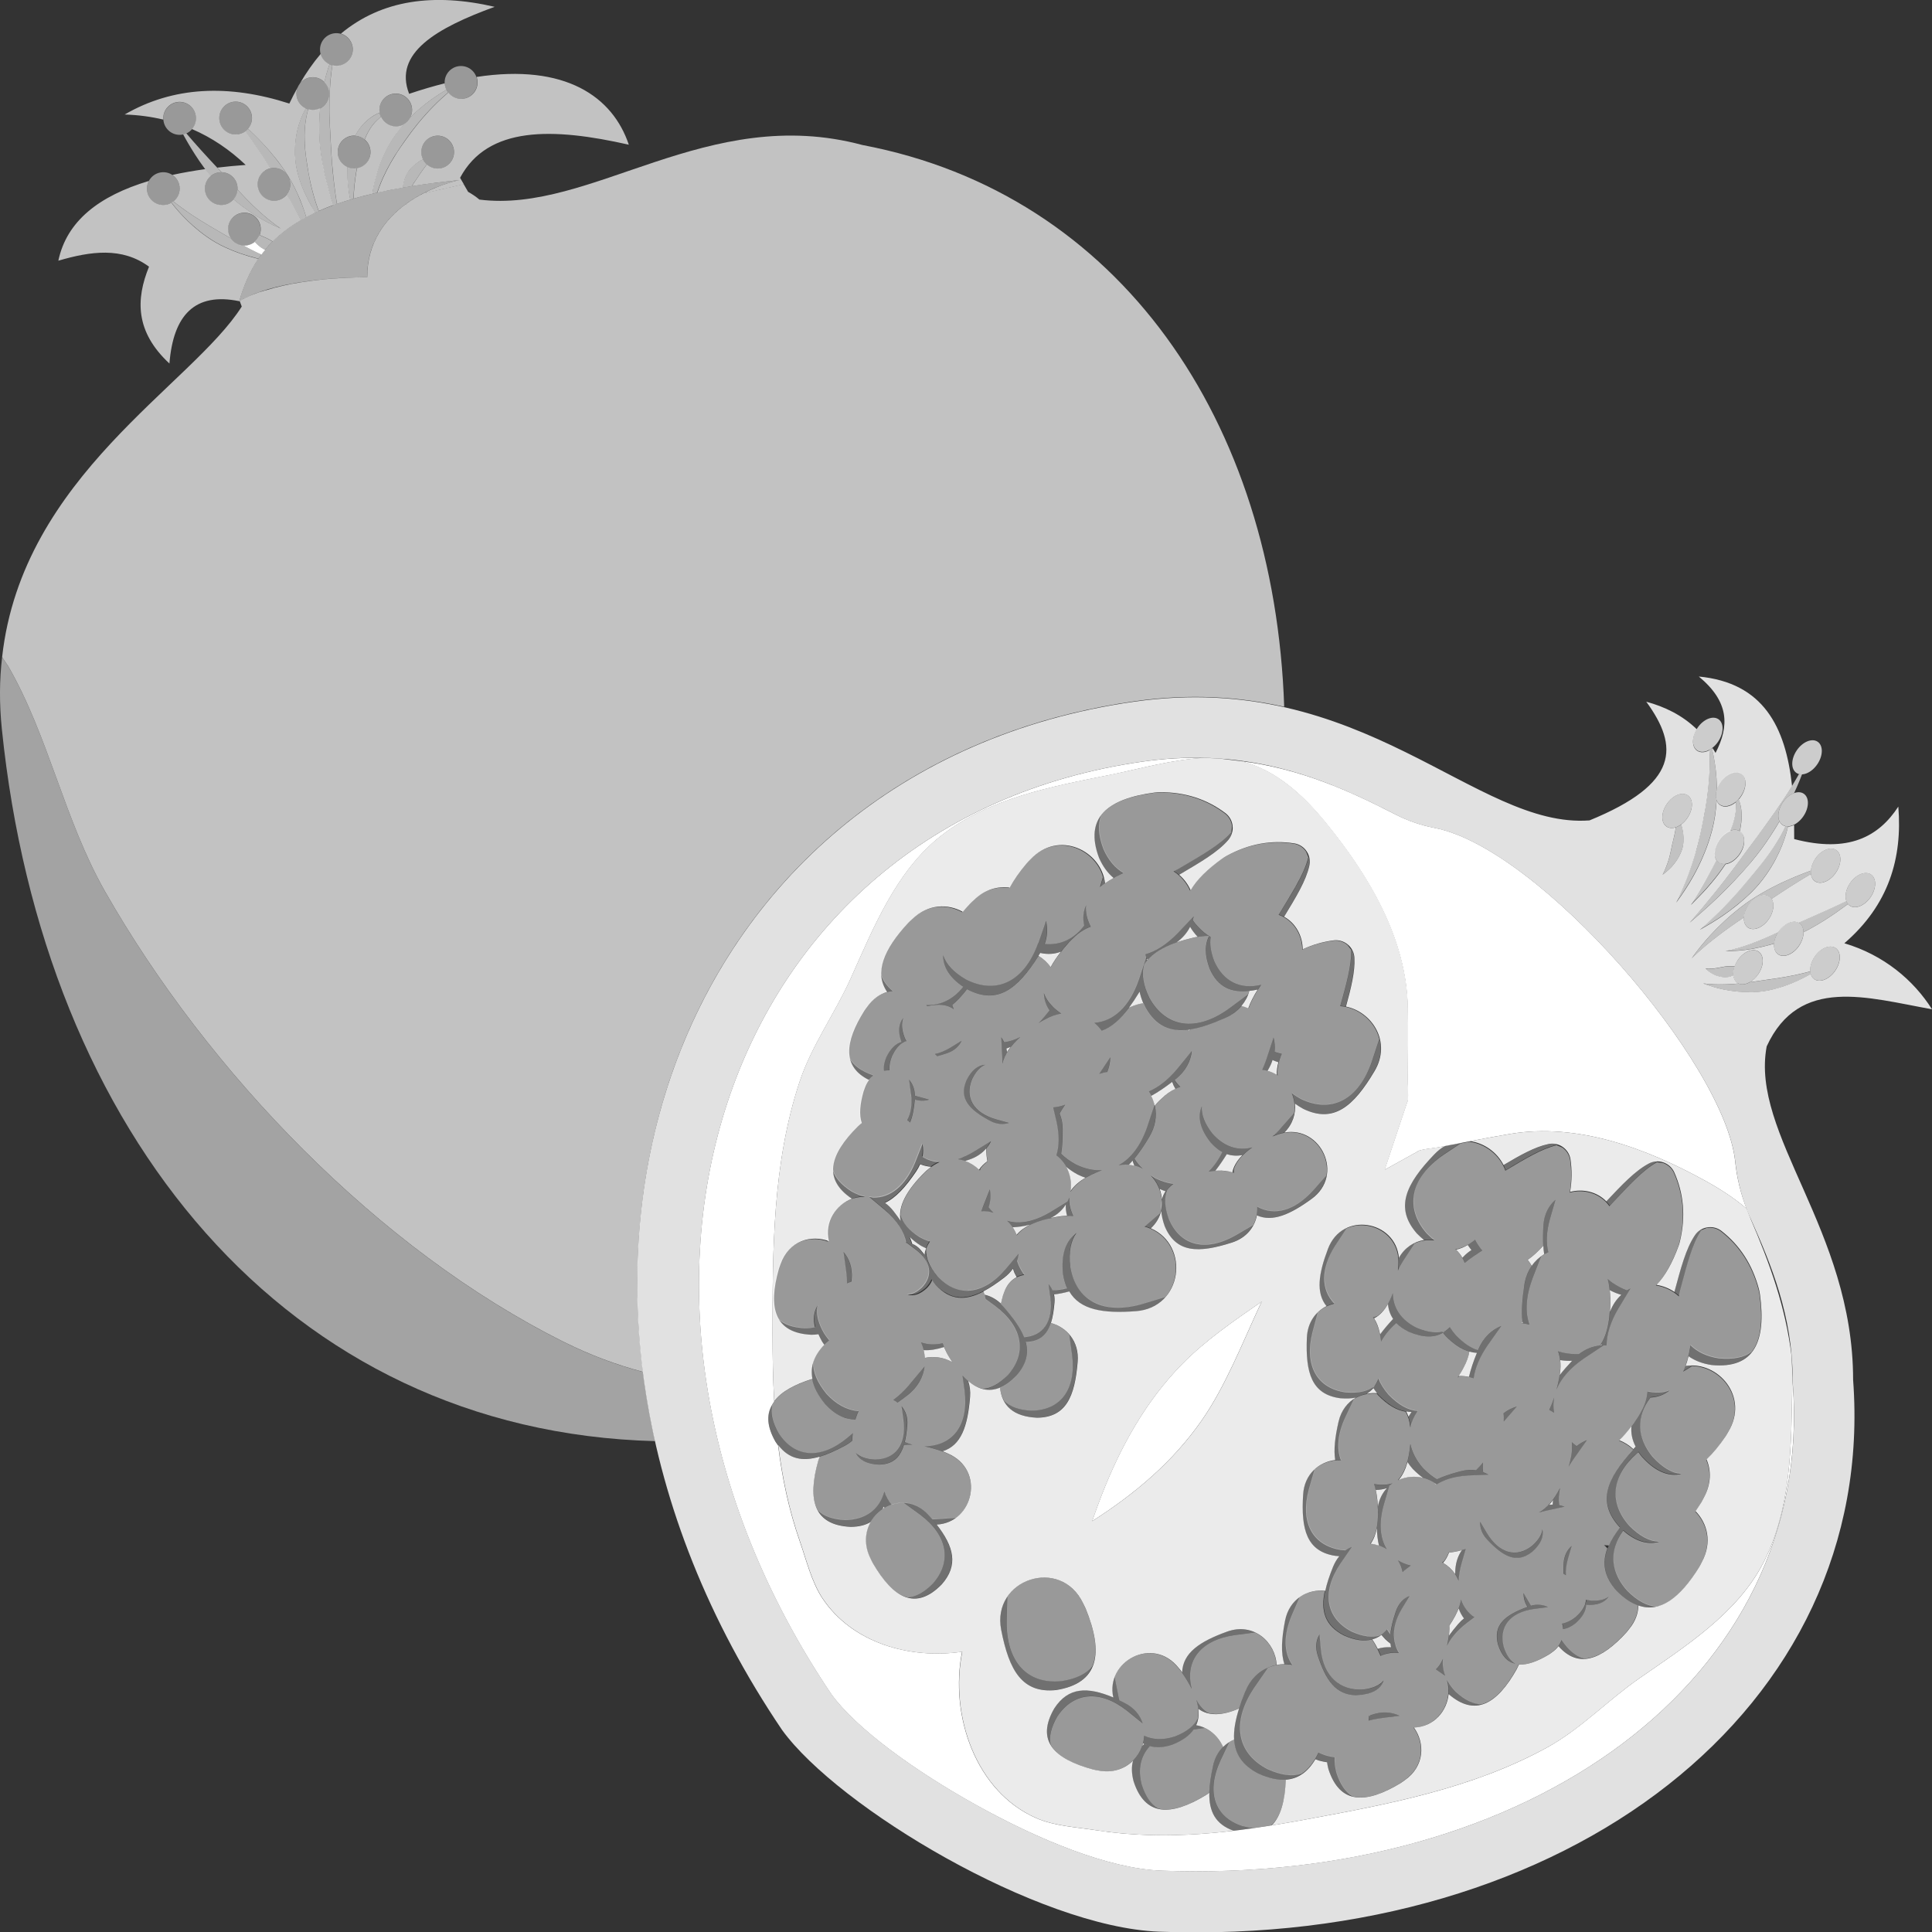 <svg viewBox="0 0 300 300" xmlns="http://www.w3.org/2000/svg"><rect x="0" y="0" width="300" height="300" fill="#333333" stroke="none"/><g fill="#fff" fill-rule="evenodd"><path d="m 71.34 27.96 s -14.33 2.82 -14.33 15.1 c 0 0 -13.27 -.21 -19.87 3.72 2.98 -10.25 9.91 -16.36 34.2 -18.82 z" opacity=".6"/><path d="m 41.29 45.07 c 6.84 -2.15 15.73 -2.01 15.73 -2.01 0 -5.46 2.83 -9.04 5.97 -11.35 .02 .04 .03 .07 .05 .11 0 -.05 .01 -.1 .01 -.15 .88 -.64 1.79 -1.18 2.67 -1.63 l 6.28 -1.44 .69 1.19 c .63 .35 1.22 .75 1.75 1.2 17.4 2.22 35.41 -14.94 59.49 -8.47 39.95 7.58 63.98 42.87 65.48 87.23 -6.84 -1.54 -14.51 -2.1 -23.3 -.85 -53.43 7.64 -82.72 53.37 -76.26 104.12 -4.08 -1.07 -8.17 -2.59 -12.26 -4.63 -28.88 -14.37 -55.32 -41.96 -71.27 -69.95 -6.33 -11.12 -8.76 -24.09 -15.04 -34.99 l -.95 -1.42 c 3.13 -28.13 29.45 -42.19 37.21 -54.43 l -.3 -.81 c -.03 -.01 -.06 -.01 -.1 -.02 1.2 -.71 2.61 -1.29 4.13 -1.71 z" opacity=".7"/><path d="m 40.57 39.53 c -.14 -.07 -.29 -.13 -.43 -.2 -.83 -.39 -1.6 -.79 -2.35 -1.2 h .15 c .61 0 1.18 -.22 1.62 -.58 .03 .03 .06 .06 .09 .1 .21 .23 .45 .45 .74 .67 .17 .13 .35 .25 .56 .36 .07 .04 .15 .07 .23 .11 -.21 .25 -.4 .5 -.59 .76 z"/><path d="m 49.79 8.38 c -1.16 1.36 -2.24 2.91 -3.25 4.63 .46 -.62 1.2 -1.02 2.03 -1.02 .7 0 1.34 .29 1.8 .75 .17 -.73 .35 -1.38 .53 -1.96 .09 -.28 .17 -.55 .26 -.79 -.66 -.31 -1.17 -.9 -1.37 -1.62 z m 15.93 21.66 c 3 -1.57 5.63 -2.08 5.63 -2.08 -2.67 .27 -5.13 .59 -7.4 .95 .21 -.36 .45 -.68 .67 -1.01 .19 -.28 .36 -.55 .54 -.81 .31 -.45 .59 -.87 .89 -1.25 .08 -.1 .16 -.2 .24 -.3 .45 .39 1.03 .63 1.67 .63 1.4 0 2.54 -1.14 2.54 -2.55 s -1.14 -2.55 -2.54 -2.55 -2.54 1.14 -2.54 2.55 c 0 .4 .09 .78 .26 1.12 -.26 .13 -.53 .29 -.81 .48 -.34 .23 -.66 .5 -.97 .82 -.2 .2 -.39 .42 -.54 .67 -.29 .45 -.51 .95 -.64 1.5 -.08 .31 -.13 .61 -.15 .93 -1.41 .24 -2.74 .5 -3.99 .79 .13 -.37 .26 -.74 .4 -1.1 .65 -1.68 1.45 -3.19 2.31 -4.58 .55 -.9 1.13 -1.74 1.71 -2.54 .62 -.87 1.23 -1.69 1.85 -2.45 .85 -1.04 1.69 -1.97 2.48 -2.77 .84 -.85 1.62 -1.56 2.28 -2.12 .47 .6 1.19 .98 2 .98 1.4 0 2.54 -1.14 2.54 -2.55 0 -.3 -.05 -.59 -.15 -.85 13.82 -2.11 21.15 3.09 23.64 10.52 -11.78 -2.67 -21.89 -2.94 -26.2 5.14 l .58 1 -6.28 1.44 z m -10.83 .81 c .03 -.45 .06 -.89 .09 -1.32 .1 -1.25 .26 -2.36 .44 -3.36 l .01 -.05 c 1.19 -.21 2.1 -1.25 2.1 -2.51 0 -.78 -.35 -1.48 -.9 -1.95 .36 -.9 .76 -1.62 1.21 -2.2 .43 -.55 .88 -.98 1.32 -1.31 .4 .87 1.28 1.48 2.3 1.48 .47 0 .9 -.13 1.28 -.35 l -.11 .13 c -.46 .53 -.91 1.1 -1.34 1.71 -.4 .58 -.78 1.2 -1.13 1.86 -.5 .93 -.94 1.93 -1.31 2.98 -.35 .99 -.64 2.03 -.86 3.12 -.07 .33 -.12 .67 -.17 1.01 -1.02 .24 -2 .49 -2.93 .76 z m -2.57 .81 c -.08 -.52 -.16 -1.04 -.23 -1.55 -.25 -1.75 -.41 -3.39 -.54 -4.95 -.09 -1.15 -.14 -2.25 -.2 -3.29 -.07 -1.16 -.12 -2.26 -.16 -3.28 -.05 -1.64 -.04 -3.1 .02 -4.39 .08 -1.65 .24 -3.01 .4 -4.06 .2 .05 .41 .08 .63 .08 1.4 0 2.54 -1.14 2.54 -2.55 0 -1.16 -.78 -2.14 -1.84 -2.45 6.36 -5.28 14.46 -6.34 23.87 -4.16 -9.02 3.29 -15.76 7.18 -13.28 13.51 1.93 -.65 3.77 -1.19 5.52 -1.63 .02 .36 .12 .7 .27 1 -.18 .1 -.36 .21 -.55 .33 -1.13 .69 -2.48 1.62 -3.88 2.85 -.39 .34 -.78 .71 -1.17 1.1 .17 -.34 .27 -.73 .27 -1.14 0 -1.41 -1.14 -2.55 -2.54 -2.55 s -2.54 1.14 -2.54 2.55 c 0 .14 .01 .28 .03 .42 -.61 .24 -1.26 .62 -1.92 1.19 s -1.31 1.35 -1.86 2.38 c -.06 -.01 -.12 -.01 -.18 -.01 -1.4 0 -2.54 1.14 -2.54 2.55 0 1.04 .62 1.93 1.5 2.33 v .08 c -.03 1.07 .03 2.23 .2 3.54 .06 .47 .14 .95 .24 1.44 -.72 .21 -1.41 .44 -2.07 .67 z m -2.83 1.11 c -.14 -.4 -.27 -.79 -.4 -1.17 -.41 -1.25 -.7 -2.41 -.94 -3.51 -.18 -.82 -.31 -1.6 -.42 -2.34 -.14 -.83 -.25 -1.61 -.32 -2.34 -.11 -1.18 -.14 -2.23 -.09 -3.16 .08 -1.39 .31 -2.49 .54 -3.28 .23 .07 .47 .1 .72 .1 .41 0 .79 -.1 1.13 -.27 -.07 .74 -.12 1.52 -.14 2.34 -.02 .72 -.02 1.48 .03 2.27 .04 .73 .12 1.48 .22 2.26 .14 1.07 .35 2.18 .6 3.34 .24 1.06 .52 2.14 .85 3.27 .15 .52 .32 1.04 .5 1.56 -.8 .29 -1.56 .6 -2.28 .92 z m -7.16 4.72 c -.04 -.03 -.08 -.05 -.12 -.07 -.17 -.1 -.32 -.2 -.48 -.29 -.17 -.09 -.34 -.16 -.51 -.24 -.28 -.13 -.54 -.23 -.79 -.34 l -.11 -.05 c .11 -.29 .17 -.6 .17 -.92 0 -1.41 -1.14 -2.55 -2.54 -2.55 s -2.54 1.14 -2.54 2.55 c 0 .53 .16 1.03 .44 1.44 -.39 -.23 -.77 -.46 -1.14 -.67 -.75 -.44 -1.46 -.84 -2.13 -1.24 -1.04 -.62 -1.98 -1.2 -2.8 -1.75 -1.22 -.82 -2.18 -1.54 -2.85 -2.08 .59 -.47 .97 -1.19 .97 -2 0 -.88 -.45 -1.66 -1.13 -2.12 1.62 -.35 3.32 -.65 5.11 -.9 .26 .34 .52 .68 .8 1.03 l .04 .05 c -.55 .47 -.9 1.16 -.9 1.94 0 1.41 1.14 2.55 2.54 2.55 .76 0 1.45 -.34 1.91 -.88 .39 .33 .79 .65 1.2 .96 .76 .58 1.54 1.13 2.35 1.63 1.23 .77 2.5 1.41 3.79 1.95 -1.15 -.76 -2.23 -1.65 -3.3 -2.61 -.69 -.62 -1.35 -1.27 -2 -1.93 -.49 -.5 -.96 -1 -1.43 -1.51 0 -.05 .01 -.1 .01 -.16 0 -1.39 -1.11 -2.52 -2.49 -2.54 l -.66 -.71 c 1.43 -.17 2.9 -.31 4.41 -.42 -2.47 -2.35 -5.23 -4.23 -8.34 -5.57 .39 -.45 .62 -1.03 .62 -1.67 0 -1.41 -1.14 -2.55 -2.54 -2.55 s -2.54 1.14 -2.54 2.55 c 0 .07 0 .13 .01 .2 -1.89 -.45 -3.88 -.72 -6 -.79 7.55 -4.37 16.12 -4.74 25.57 -1.7 .42 -.88 .85 -1.72 1.3 -2.52 -.13 .3 -.2 .63 -.2 .98 0 1.02 .6 1.9 1.46 2.3 -.14 .25 -.29 .53 -.44 .85 -.43 .93 -.86 2.14 -1.09 3.67 -.12 .78 -.17 1.64 -.15 2.57 .02 .55 .06 1.12 .15 1.71 .09 .54 .21 1.09 .38 1.67 .22 .77 .51 1.57 .87 2.39 .32 .73 .69 1.48 1.13 2.25 .2 .35 .42 .71 .64 1.07 -.49 .23 -.97 .46 -1.42 .71 -.2 -.66 -.42 -1.32 -.66 -1.96 -.35 -.93 -.75 -1.83 -1.19 -2.71 -.3 -.59 -.61 -1.17 -.95 -1.72 -.35 -.57 -.72 -1.11 -1.1 -1.63 -.6 -.83 -1.22 -1.6 -1.83 -2.3 -1.11 -1.28 -2.17 -2.33 -3.05 -3.16 -.09 -.09 -.18 -.17 -.27 -.26 .38 -.45 .62 -1.03 .62 -1.66 0 -1.41 -1.14 -2.55 -2.54 -2.55 s -2.54 1.14 -2.54 2.55 1.14 2.55 2.54 2.55 c .58 0 1.11 -.19 1.54 -.52 .57 .78 1.26 1.76 2.02 2.89 .59 .88 1.21 1.85 1.85 2.88 -1.14 .25 -1.99 1.27 -1.99 2.49 0 1.41 1.14 2.55 2.54 2.55 .8 0 1.51 -.37 1.98 -.95 .42 .68 .83 1.37 1.21 2.08 .34 .63 .67 1.25 .98 1.89 -1.73 1 -3.17 2.1 -4.38 3.31 z m -5.18 9.28 c -6.9 -1.43 -10.25 2.17 -10.84 9.68 -5.31 -4.93 -5.24 -9.96 -3.17 -15.04 -4.18 -3.09 -9.06 -2.4 -14.08 -.93 1.3 -6.18 6.36 -10.07 14.05 -12.38 -.18 .35 -.29 .75 -.29 1.18 0 1.41 1.14 2.55 2.54 2.55 .46 0 .89 -.12 1.26 -.34 .2 .26 .43 .55 .7 .87 .67 .79 1.55 1.74 2.7 2.76 .6 .53 1.27 1.07 2.02 1.6 .45 .32 .93 .64 1.44 .93 .48 .28 .99 .54 1.53 .79 .75 .35 1.55 .67 2.39 .96 .79 .27 1.6 .52 2.46 .73 .08 .02 .17 .04 .25 .06 -1.33 1.97 -2.26 4.17 -2.97 6.6 z" opacity=".7"/><path d="m .33 102.04 c -.42 3.5 -.45 7.22 -.04 11.19 6.43 62.74 44.2 109.03 101.44 110.55 -.81 -3.6 -1.44 -7.18 -1.88 -10.74 -4.08 -1.07 -8.17 -2.59 -12.26 -4.63 -28.88 -14.37 -55.32 -41.96 -71.27 -69.95 -6.33 -11.12 -8.76 -24.09 -15.04 -34.99 l -.95 -1.42 z" opacity=".55"/><path d="m 52.23 5.15 c -1.4 0 -2.54 1.14 -2.54 2.55 s 1.14 2.55 2.54 2.55 2.54 -1.14 2.54 -2.55 -1.14 -2.55 -2.54 -2.55 z m 19.35 5.1 c -1.4 0 -2.54 1.14 -2.54 2.55 s 1.14 2.55 2.54 2.55 2.54 -1.14 2.54 -2.55 -1.14 -2.55 -2.54 -2.55 z m -23.01 1.75 c -1.4 0 -2.54 1.14 -2.54 2.55 s 1.14 2.55 2.54 2.55 2.54 -1.14 2.54 -2.55 -1.14 -2.55 -2.54 -2.55 z m 12.87 2.55 c -1.4 0 -2.54 1.14 -2.54 2.55 s 1.14 2.55 2.54 2.55 2.54 -1.14 2.54 -2.55 -1.14 -2.55 -2.54 -2.55 z m -24.86 1.24 c -1.4 0 -2.54 1.14 -2.54 2.55 s 1.14 2.55 2.54 2.55 2.54 -1.14 2.54 -2.55 -1.14 -2.55 -2.54 -2.55 z m -8.68 .05 c -1.4 0 -2.54 1.14 -2.54 2.55 s 1.14 2.55 2.54 2.55 2.54 -1.14 2.54 -2.55 -1.14 -2.55 -2.54 -2.55 z m 27.08 5.24 c -1.4 0 -2.54 1.14 -2.54 2.55 s 1.14 2.55 2.54 2.55 2.54 -1.14 2.54 -2.55 -1.14 -2.55 -2.54 -2.55 z m 12.97 0 c -1.4 0 -2.54 1.14 -2.54 2.55 s 1.14 2.55 2.54 2.55 2.54 -1.14 2.54 -2.55 -1.14 -2.55 -2.54 -2.55 z m -25.42 5 c -1.4 0 -2.54 1.14 -2.54 2.55 s 1.14 2.55 2.54 2.55 2.54 -1.14 2.54 -2.55 -1.14 -2.55 -2.54 -2.55 z m -17.17 .66 c -1.4 0 -2.54 1.14 -2.54 2.55 s 1.14 2.55 2.54 2.55 2.54 -1.14 2.54 -2.55 -1.14 -2.55 -2.54 -2.55 z m 8.99 0 c -1.4 0 -2.54 1.14 -2.54 2.55 s 1.14 2.55 2.54 2.55 2.54 -1.14 2.54 -2.55 -1.14 -2.55 -2.54 -2.55 z m 3.58 6.31 c -1.4 0 -2.54 1.14 -2.54 2.55 s 1.14 2.55 2.54 2.55 2.54 -1.14 2.54 -2.55 -1.14 -2.55 -2.54 -2.55 z" opacity=".5"/><path d="m 58.94 17.51 c .04 .23 .11 .45 .2 .65 -.43 .33 -.89 .75 -1.32 1.31 -.45 .58 -.85 1.3 -1.21 2.2 -.4 -.34 -.9 -.55 -1.46 -.59 .55 -1.04 1.2 -1.81 1.86 -2.38 s 1.32 -.95 1.92 -1.19 z m -30 3.19 c -.16 .07 -.32 .13 -.5 .17 .09 .16 .18 .33 .28 .51 .57 1.02 1.31 2.27 2.24 3.63 .51 .75 1.08 1.51 1.7 2.29 l .04 .05 c .44 -.38 1.02 -.61 1.64 -.61 h .05 c -.17 -.18 -.33 -.35 -.49 -.52 -.95 -1.02 -1.85 -1.98 -2.65 -2.87 -.92 -1.01 -1.7 -1.92 -2.32 -2.65 z m 36.73 4.04 c .15 .31 .36 .57 .61 .8 -.08 .1 -.16 .19 -.24 .3 -.3 .38 -.58 .8 -.89 1.25 -.18 .26 -.35 .54 -.54 .81 -.23 .33 -.47 .65 -.67 1.01 -.47 .07 -.94 .15 -1.39 .23 .02 -.32 .08 -.63 .15 -.93 .14 -.55 .35 -1.05 .64 -1.5 .16 -.25 .35 -.46 .54 -.67 .31 -.32 .63 -.59 .97 -.82 .28 -.19 .55 -.35 .81 -.48 z m 3.65 -10.79 c .07 .15 .16 .28 .26 .41 -.66 .56 -1.44 1.27 -2.28 2.12 -.79 .8 -1.63 1.73 -2.48 2.77 -.62 .76 -1.23 1.58 -1.85 2.45 -.57 .8 -1.15 1.64 -1.71 2.54 -.86 1.4 -1.66 2.9 -2.31 4.58 -.14 .36 -.27 .73 -.4 1.1 -.26 .06 -.51 .11 -.75 .17 .05 -.34 .11 -.68 .17 -1.01 .21 -1.09 .5 -2.13 .86 -3.12 .37 -1.05 .81 -2.05 1.31 -2.98 .35 -.65 .72 -1.27 1.13 -1.86 .42 -.61 .87 -1.18 1.34 -1.71 l .11 -.13 c .43 -.25 .77 -.62 .99 -1.06 .39 -.39 .78 -.76 1.17 -1.1 1.4 -1.23 2.76 -2.16 3.88 -2.85 .19 -.12 .38 -.23 .55 -.33 z m -15.38 11.99 c .32 .14 .67 .22 1.03 .22 .15 0 .3 -.01 .44 -.04 l -.01 .05 c -.18 1 -.34 2.11 -.44 3.36 -.03 .43 -.07 .86 -.09 1.32 -.17 .05 -.34 .1 -.5 .15 -.1 -.49 -.17 -.97 -.24 -1.44 -.18 -1.31 -.24 -2.47 -.2 -3.54 v -.08 z m 9.11 5.73 l -.05 .04 c .02 .04 .03 .07 .05 .11 0 -.05 .01 -.1 .01 -.15 z m -11.89 -21.67 c .14 .07 .29 .12 .44 .16 -.17 1.04 -.33 2.4 -.4 4.06 -.06 1.29 -.06 2.75 -.02 4.39 .03 1.03 .09 2.12 .16 3.28 .06 1.04 .11 2.13 .2 3.29 .12 1.55 .29 3.19 .54 4.95 .07 .51 .15 1.02 .23 1.55 -.18 .06 -.37 .13 -.55 .2 -.18 -.53 -.34 -1.05 -.5 -1.56 -.34 -1.13 -.62 -2.21 -.85 -3.27 -.26 -1.16 -.46 -2.27 -.6 -3.34 -.11 -.78 -.18 -1.53 -.22 -2.26 -.04 -.79 -.05 -1.55 -.03 -2.27 .02 -.82 .07 -1.6 .14 -2.34 .83 -.42 1.4 -1.28 1.4 -2.28 0 -.7 -.28 -1.33 -.74 -1.79 .17 -.73 .35 -1.38 .53 -1.96 .09 -.28 .17 -.55 .26 -.79 z m -3.67 6.85 c .12 .06 .24 .1 .36 .14 -.23 .79 -.46 1.89 -.54 3.28 -.05 .93 -.02 1.97 .09 3.16 .07 .73 .19 1.5 .32 2.34 .12 .74 .25 1.52 .42 2.34 .24 1.1 .53 2.26 .94 3.51 .13 .39 .26 .78 .4 1.17 -.17 .08 -.35 .15 -.51 .23 -.23 -.36 -.44 -.71 -.64 -1.07 -.44 -.77 -.81 -1.52 -1.13 -2.25 -.36 -.82 -.65 -1.62 -.87 -2.39 -.16 -.57 -.29 -1.13 -.38 -1.67 -.09 -.59 -.14 -1.16 -.15 -1.71 -.03 -.93 .03 -1.79 .15 -2.57 .23 -1.53 .66 -2.74 1.09 -3.67 .15 -.32 .3 -.6 .44 -.85 z m -8.99 3.14 c .09 .08 .18 .17 .27 .26 .88 .82 1.94 1.87 3.05 3.16 .61 .7 1.22 1.47 1.83 2.3 .38 .52 .75 1.06 1.1 1.63 .34 .55 .65 1.13 .95 1.72 .44 .87 .83 1.78 1.19 2.71 .25 .65 .47 1.3 .66 1.96 -.29 .15 -.58 .31 -.85 .47 -.31 -.64 -.64 -1.27 -.98 -1.89 -.39 -.71 -.8 -1.4 -1.21 -2.08 .35 -.44 .56 -.99 .56 -1.6 0 -1.41 -1.14 -2.55 -2.54 -2.55 -.19 0 -.37 .02 -.55 .06 -.65 -1.03 -1.26 -2 -1.85 -2.88 -.76 -1.13 -1.45 -2.11 -2.02 -2.89 .14 -.11 .27 -.23 .39 -.37 z m -1.62 9.44 c -.04 .58 -.26 1.11 -.62 1.52 .39 .33 .79 .65 1.2 .96 .76 .58 1.54 1.13 2.35 1.63 1.23 .77 2.5 1.41 3.79 1.95 -1.15 -.76 -2.23 -1.65 -3.3 -2.61 -.69 -.62 -1.35 -1.27 -2 -1.93 -.49 -.5 -.96 -1 -1.43 -1.51 z m 3.42 7.08 l .11 .05 c .25 .11 .51 .21 .79 .34 .17 .07 .34 .15 .51 .24 .16 .09 .32 .19 .48 .29 .04 .02 .08 .05 .12 .07 -.41 .41 -.8 .84 -1.16 1.28 -.08 -.03 -.16 -.07 -.23 -.11 -.2 -.1 -.39 -.23 -.56 -.36 -.28 -.22 -.53 -.43 -.74 -.67 -.03 -.03 -.06 -.06 -.09 -.1 .33 -.28 .59 -.63 .75 -1.04 z m -13.38 -5.23 c .67 .54 1.62 1.26 2.85 2.08 .82 .55 1.76 1.13 2.8 1.75 .67 .4 1.38 .8 2.13 1.24 .37 .22 .75 .44 1.14 .67 .43 .63 1.14 1.06 1.95 1.1 .75 .41 1.52 .81 2.35 1.2 .14 .07 .28 .14 .43 .2 -.16 .21 -.31 .43 -.45 .64 -.09 -.02 -.17 -.04 -.25 -.06 -.86 -.22 -1.67 -.46 -2.46 -.73 -.84 -.29 -1.64 -.61 -2.39 -.96 -.54 -.25 -1.05 -.51 -1.53 -.79 -.51 -.3 -.99 -.61 -1.44 -.93 -.75 -.53 -1.42 -1.07 -2.02 -1.6 -1.15 -1.01 -2.03 -1.97 -2.7 -2.76 -.27 -.32 -.5 -.61 -.7 -.87 .11 -.06 .21 -.13 .31 -.21 z" opacity=".65"/><path d="m 195.91 202.11 c -4.39 3.03 -8.75 6.05 -12.27 9.62 -5.75 5.84 -9.63 12.88 -12.59 20.46 -.51 1.31 -.99 2.66 -1.47 4.02 6.59 -4.2 12.51 -9.17 17.02 -15.65 3.77 -5.42 6.33 -12.1 9.31 -18.45 z"/><path d="m 192.66 118.18 c 9.5 1.2 17.25 4.81 24.07 8.31 1.91 .97 3.94 1.67 6.04 2.07 16.29 3.14 45.1 36.53 46.67 51.81 .26 2.5 .85 4.96 1.76 7.31 -1.96 -1.69 -4.18 -3.1 -6.39 -4.32 -9.12 -5.03 -19.83 -9.06 -30.35 -7.28 -3.73 .63 -7.44 1.37 -11.15 2.08 -.25 .05 -3.11 .37 -3.17 .64 l -5.14 2.85 3.52 -10.56 c .25 -.11 .05 -2.99 .05 -3.24 .03 -3.79 .08 -7.58 .02 -11.37 -.16 -10.7 -6.06 -20.54 -12.64 -28.62 -3.47 -4.26 -7.83 -8.38 -13.31 -9.66 z"/><path d="m 217.19 195.34 c .63 -1.13 1.53 -1.91 2.54 -2.35 l -1.72 2.62 c -.35 .55 -.65 1.09 -.89 1.62 .02 -.18 .03 -.37 .05 -.55 .05 -.47 .06 -.92 .02 -1.34 z m -.92 5.42 c .01 2.34 1.3 4.25 3.72 5.43 1.78 .75 3.27 .89 4.47 .47 -1.38 1.07 -3.26 1.18 -5.7 .15 -2.11 -1.02 -3.09 -2.46 -3.26 -4.33 .29 -.51 .55 -1.08 .77 -1.72 z" opacity=".3"/><path d="m 205.95 202.84 c -1.67 -2.05 -1.25 -5 .23 -8.91 .61 -1.63 1.7 -2.69 2.95 -3.25 l -1.72 2.62 c -2.32 3.64 -2.26 6.89 -.16 9.06 -.45 .11 -.89 .26 -1.3 .47 z m 7.25 1.69 c .23 -.04 .45 -.1 .67 -.17 -.17 .13 -.35 .25 -.54 .36 -.04 -.06 -.08 -.12 -.12 -.18 z" opacity=".3"/><path d="m 242.78 244.34 c -.01 -.51 .01 -1.05 .04 -1.62 .08 -1.17 .56 -2.07 1.26 -2.67 l -.59 2.02 c -.26 .93 -.36 1.78 -.31 2.54 -.05 -.03 -.09 -.07 -.14 -.1 -.09 -.06 -.18 -.12 -.28 -.18 z m 3.51 4.19 c -.01 -.05 -.02 -.11 -.03 -.16 .2 .05 .4 .09 .61 .13 1.3 .13 2.28 -.07 2.98 -.59 -.66 .94 -1.8 1.39 -3.5 1.25 -.02 .95 -.55 1.92 -1.66 2.89 -.66 .52 -1.3 .81 -1.93 .9 -.02 -.29 -.08 -.57 -.16 -.85 .7 -.13 1.4 -.46 2.08 -.99 .75 -.66 1.24 -1.32 1.47 -1.97 l .01 -.02 .01 -.04 .01 -.04 .01 -.03 .01 -.04 .01 -.04 .01 -.04 .01 -.02 .01 -.03 .01 -.03 .01 -.03 .01 -.03 .01 -.03 .01 -.03 .01 -.03 .01 -.04 .01 -.04 .01 -.04 v -.02 z m -9.07 .98 c -.45 -.69 -.63 -1.43 -.6 -2.14 l 1.07 1.81 c .03 .05 .06 .1 .09 .14 .98 -.26 1.89 -.14 2.65 .23 l -2.17 .28 c -3.81 .54 -5.52 2.84 -4.72 5.9 .42 1.3 1.02 2.15 1.79 2.61 -1.2 -.25 -2.12 -1.2 -2.69 -2.98 -.8 -3.02 1.05 -4.55 4.57 -5.85 z" opacity=".3"/><path d="m 210.55 217.03 c -.71 .14 -1.53 .18 -2.45 .11 -4.46 -.59 -5.43 -3.93 -5.2 -9.41 .07 -1.74 .77 -3.09 1.78 -4.01 l -.81 3.03 c -1.35 5.32 .74 8.83 5.2 9.41 1.93 .15 3.38 -.18 4.39 -.96 -.35 .51 -.79 .93 -1.33 1.25 -.55 .11 -1.09 .31 -1.58 .58 z" opacity=".3"/><path d="m 249.43 186.55 c 2.41 -2.56 4.47 -4.76 6.59 -5.87 .42 -.22 .87 -.33 1.33 -.3 -2.21 1.22 -4.35 3.6 -6.91 6.31 -.16 .17 -.32 .34 -.47 .52 -.17 -.24 -.35 -.45 -.54 -.65 z" opacity=".3"/><path d="m 183.53 259.69 c .11 -3.03 2.71 -4.79 6.97 -6.33 1.63 -.59 3.14 -.46 4.38 .13 l -3.1 .4 c -5.38 .76 -7.83 4 -6.74 8.31 -.4 -.8 -.91 -1.64 -1.51 -2.51 z m 2.22 4.26 c .51 .95 1.13 1.63 1.86 2.05 -.57 -.12 -1.1 -.35 -1.57 -.7 -.05 -.44 -.15 -.89 -.29 -1.36 z" opacity=".3"/><path d="m 185.71 267.88 c .49 .08 .95 .23 1.38 .44 l -1.75 .23 c .14 -.22 .27 -.44 .37 -.67 z m -8.03 2.91 c .28 .15 .57 .26 .87 .35 -1.45 1.5 -1.9 3.58 -1.27 5.98 .59 1.85 1.45 3.07 2.55 3.71 -1.71 -.36 -3.02 -1.71 -3.83 -4.24 -.32 -1.22 -.34 -2.28 -.08 -3.2 .66 -.65 1.15 -1.45 1.44 -2.31 .1 -.1 .21 -.19 .32 -.28 z" opacity=".3"/><path d="m 156.4 247.96 l -.1 3.7 c -.09 6.47 3.27 9.92 8.54 9.37 2.25 -.36 3.83 -1.14 4.77 -2.31 -.73 1.94 -2.54 3.21 -5.63 3.7 -5.27 .55 -7.31 -3.02 -8.54 -9.37 -.39 -2.02 .04 -3.76 .95 -5.09 z" opacity=".3"/><path d="m 163.13 270.88 c -.9 -1.47 -.77 -3.32 .57 -5.62 2.48 -3.78 5.95 -3.32 10.85 -.9 1.55 .77 2.48 1.93 2.88 3.22 l -2.41 -1.95 c -4.26 -3.35 -8.37 -2.88 -10.85 .9 -.98 1.68 -1.31 3.12 -1.03 4.35 z" opacity=".3"/><path d="m 172.84 263.58 c -.26 -1.15 -.15 -2.24 .23 -3.19 l .61 3.08 c .04 .19 .08 .37 .13 .54 -.33 -.15 -.65 -.3 -.97 -.43 z m 4.83 5.95 c 1.39 .65 3.03 .7 4.82 .09 1.8 -.72 2.95 -1.66 3.52 -2.8 -.24 1.74 -1.5 3.13 -3.96 4.12 -1.83 .62 -3.3 .5 -4.56 -.24 .1 -.38 .17 -.77 .19 -1.16 z" opacity=".3"/><path d="m 196.96 258.92 l -2.13 3.08 c -3.66 5.43 -2.72 10.23 2.05 12.69 2.11 .95 3.87 1.17 5.32 .7 -1.69 1.24 -3.93 1.31 -6.82 .01 -4.77 -2.47 -4.52 -6.62 -2.05 -12.69 .78 -1.93 2.11 -3.16 3.62 -3.79 z" opacity=".3"/><path d="m 199.41 258.4 c -.59 -1.71 -.45 -3.98 .09 -6.76 .33 -1.71 1.22 -2.94 2.37 -3.7 l -1.25 2.88 c -1.33 3.15 -1.23 5.81 .09 7.67 -.43 -.07 -.86 -.1 -1.29 -.09 z" opacity=".3"/><path d="m 182.29 135.26 c .27 .17 .53 .37 .78 .57 3.21 -1.9 5.98 -3.47 7.62 -5.39 .31 -.36 .52 -.78 .59 -1.24 -1.68 1.89 -4.47 3.45 -7.67 5.35 -.44 .26 -.88 .49 -1.31 .7 z m -9.4 1.08 c .5 -.28 1.04 -.56 1.61 -.83 -1.3 -.76 -2.36 -2.01 -3.1 -3.71 -.8 -2.12 -.9 -3.85 -.36 -5.24 -1.3 1.57 -1.51 3.76 -.41 6.65 .58 1.32 1.34 2.36 2.26 3.12 z" opacity=".3"/><path d="m 198.59 142.01 c .27 .1 .53 .22 .77 .35 1.83 -3.01 3.4 -5.57 3.92 -7.92 .1 -.46 .09 -.93 -.06 -1.37 -.59 2.46 -2.31 5.16 -4.25 8.35 -.12 .2 -.25 .4 -.37 .59 z m -13.8 1.92 c .3 .52 .69 1.03 1.17 1.55 .12 -.02 .24 -.03 .36 -.05 .47 -.08 .93 -.12 1.36 -.11 -.26 -.17 -.52 -.35 -.78 -.55 -.71 -.62 -1.28 -1.24 -1.71 -1.86 .06 -.2 .11 -.41 .15 -.61 l -2.51 2.65 c -1.65 1.71 -3.35 2.78 -4.99 3.26 .09 .26 .15 .52 .21 .79 .09 -.04 .17 -.07 .26 -.11 1.01 -1.04 2.5 -1.87 4.39 -2.53 .96 -.7 1.65 -1.53 2.09 -2.42 z" opacity=".3"/><path d="m 168.32 143.7 c -1.6 2.13 -3.73 3.11 -6.13 2.89 .44 -1.25 .47 -2.47 .2 -3.6 l -1.2 3.45 c -2.17 6.01 -6.47 8.02 -11.16 5.67 -1.96 -1.12 -3.14 -2.39 -3.6 -3.81 0 1.83 .99 3.48 3.13 4.91 -.57 .72 -1.21 1.31 -1.88 1.76 l -.19 .12 c -1.12 .69 -2.36 1.01 -3.67 .95 .05 .06 .09 .12 .14 .18 .31 -.06 .64 -.12 .98 -.16 .17 -.02 .34 -.02 .5 -.04 .74 -.06 1.4 .06 1.96 .3 l .05 .02 c .23 .1 .44 .22 .64 .36 -.09 -.23 -.17 -.45 -.23 -.67 .78 -.64 1.53 -1.46 2.29 -2.45 .06 .04 .12 .07 .19 .11 4.68 2.36 7.8 -.23 11.16 -5.67 .01 -.02 .02 -.04 .03 -.06 1.18 .25 2.24 .17 3.22 -.2 .39 -.5 .82 -1.02 1.29 -1.54 .2 -.22 .42 -.41 .63 -.61 .58 -.57 1.19 -1.02 1.81 -1.34 .29 -.15 .58 -.28 .87 -.38 -.6 -1.2 -.84 -2.32 -.73 -3.35 -.44 .97 -.55 2.02 -.29 3.15 z" opacity=".3"/><path d="m 191.39 182.07 c .07 .02 .14 .05 .21 .07 -.02 -.23 -.03 -.46 -.01 -.69 -.08 .2 -.15 .41 -.2 .62 z m 3.85 5.26 c .02 .46 -.02 .93 -.11 1.39 2.41 1.07 5.14 -.11 8.51 -2.57 1.4 -1.02 2.14 -2.35 2.35 -3.71 l -2.07 2.35 c -2.89 3.2 -6.03 4 -8.68 2.54 z" opacity=".3"/><path d="m 172.37 164.2 l -1.71 2.57 c .41 -.14 .83 -.25 1.24 -.3 l .01 -.01 c .14 -.34 .25 -.69 .33 -1.05 .09 -.4 .13 -.8 .14 -1.21 z" opacity=".3"/><path d="m 177.64 149.8 c -.41 1.43 -.15 3.15 .84 5.18 2.55 4.59 7.23 5.36 12.4 1.61 l 2.89 -2.15 .23 -.58 c -2.84 .31 -4.88 -.57 -6.14 -3.4 -.82 -2.14 -.8 -3.83 -.09 -5.14 -.46 -.01 -.95 .03 -1.46 .11 -.29 .05 -.58 .08 -.86 .14 -3.84 .87 -6.59 2.22 -7.82 4.23 z" opacity=".5"/><path d="m 166.03 207.23 l .43 3.11 c .69 5.44 -1.82 8.67 -6.31 8.7 -1.93 -.09 -3.33 -.59 -4.24 -1.5 .79 1.56 2.44 2.47 5.09 2.59 4.49 -.04 5.87 -3.24 6.31 -8.7 .14 -1.74 -.38 -3.16 -1.28 -4.2 z" opacity=".3"/><path d="m 134.9 167.72 c .23 -.3 .49 -.56 .78 -.77 -.02 -.01 -.05 -.01 -.07 -.02 -1.83 -.63 -3.03 -1.51 -3.65 -2.64 .26 1.42 1.21 2.57 2.94 3.42 z" opacity=".3"/><path d="m 120.82 224.4 c .62 5.06 1.66 10.05 3.39 15 1 2.86 1.81 6.26 3.5 8.8 4.61 6.91 13.52 9.47 21.68 8.28 -1.97 9.86 2.1 21.76 11.57 25.86 2.79 1.21 6.28 1.4 9.26 1.86 10.97 1.71 21.55 .35 32.47 -1.66 12.85 -2.37 25.9 -4.8 37.52 -11.18 5.25 -2.88 9.46 -7.37 14.37 -10.77 7.04 -4.89 15.11 -9.98 19.19 -17.85 4.42 -8.5 4.38 -18.33 4.53 -27.67 l .04 -1.17 .01 .3 c 0 .24 .01 .47 .03 .71 3.43 45.87 -41.09 77.72 -98.02 75.57 -8.22 -.31 -19.04 -4.78 -28.84 -10.23 -9.72 -5.41 -18.51 -11.84 -22.38 -17.1 -41.62 -61.71 -17.55 -135.48 48.3 -144.89 3.38 -.48 6.57 -.65 9.6 -.56 -4.91 .2 -10.05 1.69 -14.6 2.61 -9.14 1.83 -18.78 3.58 -26.32 9.48 -6.98 5.46 -10.51 14.33 -14.03 22.16 -2.45 5.45 -6.09 10.42 -7.96 16.12 -4.15 12.61 -4.17 25.92 -4.17 39.03 0 3.55 .06 7.05 .26 10.52 -.13 .18 -.25 .37 -.35 .56 0 .01 -.01 .02 -.01 .02 -.88 1.51 -.75 3.39 .57 5.69 .13 .19 .25 .38 .38 .55 z"/><path d="m 197.33 283.46 c .03 -.01 .06 -.03 .09 -.04 -.01 .01 -.02 .02 -.04 .04 l -.05 .01 z m -5.79 .82 c -4.04 -1.44 -4.36 -4.87 -3.18 -10.11 .38 -1.7 1.31 -2.9 2.47 -3.63 l -1.34 2.84 c -2.28 4.99 -.85 8.82 3.43 10.2 .59 .16 1.15 .26 1.66 .3 -1.02 .14 -2.04 .28 -3.05 .4 z" opacity=".3"/><path d="m 156.4 247.96 c 2.6 -3.87 9.17 -4.47 11.78 1.01 .13 .27 .27 .53 .39 .8 1.51 3.7 2 6.76 1.05 8.96 -.94 1.18 -2.52 1.95 -4.77 2.31 -5.27 .55 -8.63 -2.9 -8.54 -9.37 l .1 -3.7 z m 28.64 14.24 c -1.09 -4.31 1.36 -7.55 6.74 -8.31 l 3.1 -.4 c 1.94 .91 3.22 2.93 3.32 5.05 -.41 .08 -.81 .2 -1.19 .36 l -.05 .02 c -1.52 .62 -2.84 1.86 -3.62 3.79 -.37 .9 -.69 1.77 -.95 2.59 -1.81 .78 -3.42 1.05 -4.77 .7 -.73 -.42 -1.36 -1.1 -1.86 -2.05 .32 1.03 .41 1.99 .25 2.87 -.56 1.15 -1.72 2.09 -3.52 2.8 -1.79 .61 -3.44 .56 -4.82 -.09 v .02 c -.2 3.17 -3.07 6.23 -7.26 5.36 -.25 -.05 -.5 -.09 -.74 -.15 -3.28 -.88 -5.58 -2.12 -6.53 -3.86 -.27 -1.23 .06 -2.67 1.03 -4.35 2.48 -3.78 6.59 -4.26 10.85 -.9 l 2.41 1.95 -.01 -.03 c -.4 -1.28 -1.33 -2.43 -2.87 -3.19 -.25 -.12 -.5 -.24 -.74 -.36 -.04 -.18 -.09 -.36 -.13 -.54 l -.61 -3.08 c 1.43 -3.69 6.75 -5.41 9.93 -1.37 .16 .2 .32 .38 .47 .59 .63 .9 1.16 1.77 1.57 2.6 z m 2.72 16.17 c -.2 .14 -.39 .29 -.59 .41 -2.89 1.75 -5.39 2.56 -7.34 2.05 -1.11 -.64 -1.96 -1.86 -2.55 -3.71 -.63 -2.4 -.17 -4.47 1.27 -5.98 1.01 .29 2.16 .23 3.5 -.22 1.58 -.63 2.66 -1.43 3.3 -2.37 l 1.75 -.23 c 1.27 .6 2.27 1.67 2.82 2.94 -.72 .72 -1.28 1.68 -1.55 2.9 -.35 1.56 -.57 2.97 -.6 4.2 z m 6.83 5.51 c -.52 -.05 -1.07 -.15 -1.66 -.3 -4.28 -1.38 -5.71 -5.21 -3.43 -10.2 l 1.34 -2.84 c .25 -.16 .51 -.3 .79 -.41 .15 2.24 1.28 3.99 3.77 5.27 1.62 .73 3.04 1.03 4.26 .93 -.11 3.27 -.78 5.74 -2.23 7.09 -.03 .02 -.06 .03 -.09 .04 -.92 .15 -1.83 .29 -2.74 .42 z" opacity=".5"/><path d="m 131.49 199.25 c .23 -.09 .46 -.18 .7 -.27 .01 -.13 .02 -.26 .03 -.4 .14 -1.74 -.38 -3.16 -1.28 -4.2 l .43 3.11 c .08 .61 .11 1.2 .11 1.76 z" opacity=".3"/><path d="m 140.35 233.34 l 2.51 1.82 c 4.35 3.24 4.97 7.35 1.99 10.74 -1.36 1.39 -2.66 2.09 -3.91 2.14 1.65 .48 3.4 -.13 5.26 -2.03 2.99 -3.39 1.62 -6.63 -1.99 -10.74 -1.15 -1.3 -2.51 -1.9 -3.86 -1.94 z" opacity=".3"/><path d="m 140.35 233.34 c -3.86 -.17 -7.53 4.11 -5.19 8.72 .11 .23 .21 .46 .34 .68 1.71 2.94 3.51 4.85 5.44 5.31 1.25 -.06 2.55 -.76 3.91 -2.14 2.99 -3.39 2.36 -7.49 -1.99 -10.74 l -2.51 -1.82 z" opacity=".5"/><path d="m 139.94 218.35 l .3 2.17 c .48 3.82 -1.28 6.09 -4.43 6.12 -1.36 -.06 -2.34 -.42 -2.98 -1.05 .56 1.1 1.72 1.73 3.58 1.82 3.16 -.03 4.13 -2.27 4.43 -6.12 .1 -1.22 -.27 -2.21 -.9 -2.94 z" opacity=".3"/><path d="m 126.61 206.05 c -.48 .1 -1 .15 -1.54 .15 -1.93 -.09 -3.33 -.59 -4.24 -1.5 .79 1.56 2.44 2.47 5.09 2.59 .39 0 .75 -.03 1.09 -.08 .16 .37 .35 .75 .57 1.14 .12 .18 .24 .35 .36 .51 .26 -.28 .55 -.55 .86 -.81 -.27 -.3 -.52 -.64 -.76 -1.01 -.97 -1.68 -1.3 -3.13 -1.03 -4.39 -.57 .97 -.72 2.1 -.4 3.39 z" opacity=".3"/><path d="m 138.68 217.36 c .23 .12 .46 .26 .67 .42 .49 -.34 1 -.71 1.51 -1.11 1.65 -1.26 2.49 -2.87 2.69 -4.5 l -2.4 2.87 c -.81 .94 -1.63 1.71 -2.47 2.32 z m -5.87 3.05 c .02 -.06 .04 -.13 .05 -.19 .05 -.17 .12 -.33 .18 -.5 .08 -.23 .17 -.45 .28 -.65 -1.76 -.16 -3.44 -1.06 -4.92 -2.68 -1.47 -1.79 -2.14 -3.44 -2.07 -4.97 -.75 1.96 -.23 4.14 1.78 6.6 1.49 1.63 3.04 2.37 4.7 2.39 z" opacity=".3"/><path d="m 144.75 235.9 c .23 .28 .46 .55 .67 .82 1.18 -.05 2.19 -.45 3.01 -1.07 l -3.12 .22 c -.19 .01 -.37 .02 -.56 .02 z m -7.55 -1.96 c .05 .06 .1 .11 .16 .16 .34 -.2 .7 -.36 1.07 -.49 -.28 -.33 -.52 -.69 -.71 -1.08 l -.01 -.03 -.02 -.03 -.01 -.03 -.01 -.03 -.01 -.03 -.02 -.03 -.01 -.03 -.01 -.03 -.01 -.03 c 0 -.01 -.01 -.02 -.01 -.03 l -.02 -.04 c 0 -.01 0 -.01 0 -.01 -.09 -.21 -.16 -.43 -.23 -.65 -.78 2.83 -2.95 4.43 -6.11 4.45 -1.93 -.09 -3.33 -.59 -4.24 -1.5 .79 1.56 2.44 2.47 5.09 2.59 1.26 -.01 2.28 -.27 3.1 -.76 .45 -.81 1.09 -1.49 1.84 -2.01 .07 -.12 .13 -.25 .19 -.38 z" opacity=".3"/><path d="m 269.96 124.09 l .01 .01 c .3 .71 .52 1.69 .45 3.04 -.03 .57 -.12 1.21 -.28 1.91 -.41 -.25 -.94 -.26 -1.47 -.06 .13 -.31 .24 -.61 .34 -.9 .53 -1.56 .62 -2.74 .53 -3.6 .15 -.12 .29 -.26 .43 -.41 z m -8.9 3.92 c .13 .4 .24 .86 .31 1.39 .05 .41 .06 .84 .04 1.3 -.02 .28 -.05 .57 -.12 .86 -.07 .28 -.16 .55 -.28 .83 -.17 .39 -.37 .77 -.62 1.15 -.23 .35 -.48 .68 -.79 1.02 -.42 .45 -.87 .84 -1.42 1.25 .35 -.65 .58 -1.25 .79 -1.86 .23 -.65 .36 -1.26 .49 -1.85 .09 -.38 .15 -.74 .23 -1.09 .09 -.38 .19 -.74 .26 -1.09 .11 -.5 .21 -.94 .27 -1.36 l .02 -.11 c .28 -.09 .56 -.24 .83 -.44 z m 4.76 -11.83 c .08 .32 .16 .68 .24 1.08 .26 1.31 .49 2.97 .53 4.94 v .4 c -.17 .58 -.19 1.14 -.04 1.59 -.03 .44 -.06 .88 -.11 1.34 -.08 .71 -.18 1.45 -.33 2.2 -.14 .7 -.33 1.42 -.55 2.15 -.31 1.02 -.69 2.06 -1.15 3.12 -.42 .98 -.9 1.97 -1.46 2.97 -.76 1.37 -1.65 2.74 -2.68 4.13 .78 -1.53 1.4 -3.02 1.94 -4.47 .39 -1.05 .72 -2.06 1.02 -3.06 .32 -1.07 .57 -2.1 .79 -3.1 .16 -.71 .3 -1.41 .43 -2.08 .14 -.72 .28 -1.41 .39 -2.08 .19 -1.12 .33 -2.17 .43 -3.16 .19 -1.9 .24 -3.52 .2 -4.82 -.01 -.32 -.03 -.62 -.04 -.9 .13 -.07 .26 -.15 .38 -.24 z m .69 17.33 c .1 .16 .22 .3 .38 .4 .3 .2 .66 .27 1.04 .22 -.16 .25 -.34 .5 -.52 .76 -.65 .92 -1.41 1.88 -2.31 2.9 -.76 .86 -1.6 1.73 -2.55 2.66 1.04 -1.61 1.86 -3.07 2.61 -4.4 .51 -.91 .95 -1.76 1.35 -2.54 z m 12.84 -13.32 c .15 .04 .31 .06 .47 .05 -.12 .3 -.24 .63 -.39 .98 -.24 .58 -.51 1.23 -.84 1.93 -.62 .22 -1.26 .72 -1.75 1.43 -.7 1.02 -.88 2.19 -.53 2.95 -.41 .71 -.87 1.44 -1.36 2.2 -.45 .69 -.93 1.39 -1.46 2.11 -.49 .66 -1.02 1.33 -1.59 2.01 -.78 .94 -1.64 1.89 -2.56 2.86 -.85 .9 -1.74 1.8 -2.7 2.72 -1.32 1.26 -2.74 2.52 -4.27 3.82 1.33 -1.5 2.54 -2.96 3.68 -4.37 1.27 -1.56 2.42 -3.06 3.49 -4.49 .79 -1.06 1.53 -2.08 2.24 -3.04 .79 -1.07 1.54 -2.08 2.24 -3.04 1.1 -1.52 2.07 -2.9 2.88 -4.13 1.05 -1.59 1.85 -2.93 2.44 -3.98 z m -2.08 8.09 c .12 .03 .25 .04 .38 .03 -.08 .33 -.17 .72 -.3 1.14 -.32 1.07 -.8 2.39 -1.6 3.9 -.4 .77 -.89 1.57 -1.47 2.41 -.34 .49 -.72 1 -1.14 1.49 -.39 .46 -.82 .92 -1.28 1.37 -.64 .63 -1.33 1.24 -2.1 1.86 -.69 .56 -1.43 1.12 -2.24 1.67 -1.09 .74 -2.26 1.45 -3.55 2.17 1.12 -.95 2.1 -1.88 3.04 -2.8 1.04 -1.02 1.96 -2.01 2.81 -2.97 .63 -.71 1.2 -1.4 1.75 -2.05 .62 -.73 1.19 -1.41 1.71 -2.07 .84 -1.05 1.55 -2.01 2.13 -2.89 .88 -1.33 1.47 -2.45 1.86 -3.28 z m 9.43 11.63 c .06 .17 .14 .32 .25 .46 -.09 .07 -.18 .13 -.27 .2 -.92 .68 -2.08 1.51 -3.43 2.36 -.75 .47 -1.55 .94 -2.4 1.4 -.26 .14 -.53 .28 -.8 .42 -.01 -.6 -.22 -1.11 -.64 -1.4 -.04 -.03 -.08 -.05 -.12 -.08 .29 -.13 .58 -.26 .86 -.38 1.24 -.55 2.42 -1.07 3.49 -1.55 1.18 -.54 2.23 -1.02 3.06 -1.42 z m -10.58 4.83 c -.38 .58 -.6 1.21 -.64 1.77 -.22 .07 -.44 .13 -.66 .19 -.91 .25 -1.82 .46 -2.72 .62 -1.45 .25 -2.84 .37 -4.15 .33 1.28 -.22 2.59 -.62 3.94 -1.11 .84 -.31 1.67 -.65 2.52 -1.02 .58 -.25 1.15 -.51 1.72 -.78 z m 5.08 -9.57 c -.02 .19 -.01 .37 .01 .54 -.89 .52 -2 1.19 -3.25 1.99 -.89 .57 -1.85 1.2 -2.86 1.88 -.1 -.15 -.22 -.27 -.36 -.37 -.88 -.6 -2.33 -.01 -3.24 1.32 -.44 .63 -.67 1.32 -.7 1.93 -.74 .49 -1.48 .99 -2.22 1.52 -.81 .59 -1.63 1.18 -2.43 1.82 -1.2 .94 -2.36 1.93 -3.46 3.01 .9 -1.27 1.87 -2.47 2.91 -3.6 .71 -.77 1.44 -1.5 2.19 -2.19 .77 -.72 1.56 -1.39 2.36 -2.02 .55 -.43 1.11 -.84 1.67 -1.22 .59 -.39 1.17 -.75 1.76 -1.09 .94 -.55 1.86 -1.03 2.73 -1.45 1.63 -.78 3.09 -1.37 4.26 -1.81 .22 -.08 .44 -.16 .64 -.24 z m -12.05 16.31 c -.15 .06 -.3 .11 -.46 .16 -.18 .06 -.37 .1 -.57 .11 -.36 .02 -.73 -.01 -1.1 -.1 -.34 -.08 -.65 -.19 -.97 -.36 -.46 -.24 -.82 -.5 -1.22 -.88 .6 .08 1.1 .01 1.65 -.06 .21 -.03 .4 -.08 .61 -.11 .31 -.05 .59 -.12 .88 -.16 .16 -.02 .32 -.02 .47 -.02 .26 -.01 .5 0 .74 0 h .17 c -.18 .5 -.25 .99 -.2 1.43 z m 11.96 -.64 c .01 .14 .04 .27 .07 .4 -.2 .11 -.41 .23 -.65 .36 -.82 .44 -1.85 .94 -3.09 1.39 -.67 .25 -1.4 .47 -2.18 .66 -.48 .12 -.98 .22 -1.49 .29 -.49 .07 -1 .11 -1.52 .12 -.74 .02 -1.5 0 -2.28 -.07 -.74 -.06 -1.49 -.17 -2.25 -.32 -1.08 -.22 -2.15 -.54 -3.24 -.95 1.27 .16 2.48 .17 3.68 .13 .62 -.02 1.23 -.06 1.83 -.12 .49 .22 1.11 .13 1.7 -.2 l .08 -.01 c .73 -.1 1.44 -.21 2.13 -.31 .74 -.11 1.46 -.2 2.14 -.31 .94 -.15 1.8 -.3 2.58 -.46 1.01 -.21 1.87 -.43 2.51 -.6 z" opacity=".7"/><path d="m 266.84 111.68 c .88 .6 .85 2.17 -.07 3.51 -.91 1.33 -2.37 1.92 -3.24 1.32 -.88 -.6 -.85 -2.17 .07 -3.51 .91 -1.33 2.37 -1.92 3.24 -1.32 z m 15.41 3.5 c .88 .6 .85 2.17 -.07 3.51 -.91 1.33 -2.36 1.92 -3.24 1.32 s -.85 -2.17 .07 -3.51 c .91 -1.33 2.37 -1.92 3.24 -1.32 z m -11.86 4.94 c .88 .6 .85 2.17 -.07 3.51 -.91 1.33 -2.37 1.92 -3.24 1.32 -.88 -.6 -.85 -2.17 .07 -3.51 .91 -1.33 2.36 -1.92 3.24 -1.32 z m 9.7 3.13 c .88 .6 .85 2.17 -.07 3.51 -.91 1.33 -2.36 1.92 -3.24 1.32 s -.85 -2.17 .07 -3.51 c .91 -1.33 2.37 -1.92 3.24 -1.32 z m -18.01 .25 c .88 .6 .85 2.17 -.07 3.51 -.91 1.33 -2.37 1.92 -3.24 1.32 -.88 -.6 -.85 -2.17 .07 -3.51 .91 -1.33 2.36 -1.92 3.24 -1.32 z m 8.11 5.59 c .88 .6 .85 2.17 -.07 3.51 -.91 1.33 -2.36 1.92 -3.24 1.32 s -.85 -2.17 .07 -3.51 c .91 -1.33 2.37 -1.92 3.24 -1.32 z m 14.94 2.91 c .88 .6 .85 2.17 -.07 3.51 -.91 1.33 -2.36 1.92 -3.24 1.32 s -.85 -2.17 .07 -3.51 c .91 -1.33 2.37 -1.92 3.24 -1.32 z m 5.4 3.79 c .88 .6 .85 2.17 -.07 3.51 -.91 1.33 -2.36 1.92 -3.24 1.32 s -.85 -2.17 .07 -3.51 c .91 -1.33 2.37 -1.92 3.24 -1.32 z m -15.8 3.4 c .88 .6 .85 2.17 -.07 3.51 -.91 1.33 -2.36 1.92 -3.24 1.32 s -.85 -2.17 .07 -3.51 c .91 -1.33 2.36 -1.92 3.24 -1.32 z m 4.68 4.15 c .88 .6 .85 2.17 -.07 3.51 -.91 1.33 -2.36 1.92 -3.24 1.32 s -.85 -2.17 .07 -3.51 c .91 -1.33 2.37 -1.92 3.24 -1.32 z m 5.62 3.87 c .88 .6 .85 2.17 -.07 3.51 -.91 1.33 -2.37 1.92 -3.24 1.32 -.88 -.6 -.85 -2.17 .07 -3.51 .91 -1.33 2.36 -1.92 3.24 -1.32 z m -11.96 .57 c .88 .6 .85 2.17 -.07 3.51 -.91 1.33 -2.37 1.92 -3.24 1.32 -.88 -.6 -.85 -2.17 .07 -3.51 .91 -1.33 2.37 -1.92 3.24 -1.32 z" opacity=".75"/><path d="m 260.22 128.46 c -.53 .18 -1.05 .15 -1.45 -.12 -.88 -.6 -.85 -2.17 .07 -3.51 .91 -1.33 2.36 -1.92 3.24 -1.32 s .85 2.17 -.07 3.51 c -.28 .41 -.61 .75 -.96 1 .13 .4 .24 .86 .31 1.39 .05 .41 .06 .84 .04 1.3 -.02 .28 -.05 .57 -.12 .86 -.07 .28 -.16 .55 -.28 .83 -.17 .39 -.37 .77 -.62 1.15 -.23 .35 -.48 .68 -.79 1.02 -.42 .45 -.87 .84 -1.42 1.25 .35 -.65 .58 -1.25 .79 -1.86 .23 -.65 .36 -1.26 .49 -1.85 .09 -.38 .15 -.74 .23 -1.09 .09 -.38 .19 -.74 .26 -1.09 .11 -.5 .21 -.94 .27 -1.36 l .02 -.11 z m 26.48 11.46 c -.27 -.76 -.07 -1.84 .59 -2.8 .91 -1.33 2.37 -1.92 3.24 -1.32 .88 .6 .85 2.17 -.07 3.51 -.91 1.33 -2.36 1.92 -3.24 1.32 -.1 -.07 -.19 -.15 -.27 -.25 -.09 .07 -.18 .13 -.27 .2 -.92 .68 -2.08 1.51 -3.43 2.36 -.75 .47 -1.55 .94 -2.4 1.4 -.26 .14 -.53 .28 -.8 .42 .01 .65 -.23 1.41 -.7 2.11 -.91 1.33 -2.36 1.92 -3.24 1.32 -.48 -.33 -.69 -.95 -.63 -1.66 -.22 .07 -.44 .13 -.66 .19 -.91 .25 -1.82 .46 -2.72 .62 -1.45 .25 -2.84 .37 -4.15 .33 1.28 -.22 2.59 -.62 3.94 -1.11 .84 -.31 1.67 -.65 2.52 -1.02 .58 -.25 1.15 -.51 1.72 -.78 .02 -.03 .03 -.05 .05 -.08 .87 -1.27 2.24 -1.87 3.12 -1.39 .29 -.13 .58 -.26 .86 -.38 1.24 -.55 2.42 -1.07 3.49 -1.55 1.18 -.54 2.23 -1.02 3.06 -1.42 z m -5.5 -4.75 c .05 -.59 .28 -1.24 .69 -1.84 .91 -1.33 2.37 -1.92 3.24 -1.32 .88 .6 .85 2.17 -.07 3.51 -.91 1.33 -2.36 1.92 -3.24 1.32 -.36 -.25 -.56 -.65 -.62 -1.13 -.89 .52 -2 1.19 -3.25 1.99 -.89 .57 -1.85 1.2 -2.86 1.88 .48 .74 .34 2.02 -.43 3.13 -.91 1.33 -2.36 1.92 -3.24 1.32 -.46 -.32 -.67 -.9 -.63 -1.57 -.74 .49 -1.48 .99 -2.22 1.52 -.81 .59 -1.63 1.18 -2.43 1.82 -1.2 .94 -2.36 1.93 -3.46 3.01 .9 -1.27 1.87 -2.47 2.91 -3.6 .71 -.77 1.44 -1.5 2.19 -2.19 .77 -.72 1.56 -1.39 2.36 -2.02 .55 -.43 1.11 -.84 1.67 -1.22 .59 -.39 1.17 -.75 1.76 -1.09 .94 -.55 1.86 -1.03 2.73 -1.45 1.63 -.78 3.09 -1.37 4.26 -1.81 .22 -.08 .44 -.16 .64 -.24 z m -.1 15.67 c -.06 -.69 .17 -1.53 .7 -2.3 .91 -1.33 2.36 -1.92 3.24 -1.32 s .85 2.17 -.07 3.51 c -.91 1.33 -2.37 1.92 -3.24 1.32 -.28 -.19 -.46 -.47 -.56 -.82 -.2 .11 -.41 .23 -.65 .36 -.82 .44 -1.85 .94 -3.09 1.39 -.67 .25 -1.4 .47 -2.18 .66 -.48 .12 -.98 .22 -1.49 .29 -.49 .07 -1 .11 -1.52 .12 -.74 .02 -1.5 0 -2.28 -.07 -.74 -.06 -1.49 -.17 -2.25 -.32 -1.08 -.22 -2.15 -.54 -3.24 -.95 1.27 .16 2.48 .17 3.68 .13 .62 -.02 1.23 -.06 1.83 -.12 -.07 -.03 -.14 -.07 -.21 -.12 -.36 -.25 -.56 -.65 -.62 -1.14 -.15 .06 -.3 .11 -.46 .16 -.18 .06 -.37 .1 -.57 .11 -.36 .02 -.73 -.01 -1.1 -.1 -.34 -.08 -.65 -.19 -.97 -.36 -.46 -.24 -.82 -.5 -1.22 -.88 .6 .08 1.1 .01 1.65 -.06 .21 -.03 .4 -.08 .61 -.11 .31 -.05 .59 -.12 .88 -.16 .16 -.02 .32 -.02 .47 -.02 .26 -.01 .5 0 .74 0 h .17 c .12 -.32 .28 -.64 .49 -.95 .91 -1.33 2.37 -1.92 3.24 -1.32 .88 .6 .85 2.17 -.07 3.51 -.38 .55 -.85 .98 -1.33 1.24 l .08 -.01 c .73 -.1 1.44 -.21 2.13 -.31 .74 -.11 1.46 -.2 2.14 -.31 .94 -.15 1.8 -.3 2.58 -.46 1.01 -.21 1.87 -.43 2.51 -.6 z m -9.3 38.34 c -1.24 -2.79 -2.03 -5.76 -2.35 -8.8 -1.57 -15.27 -30.38 -48.66 -46.67 -51.81 -2.1 -.4 -4.14 -1.1 -6.04 -2.07 -10.15 -5.21 -22.36 -10.67 -39.29 -8.25 -65.85 9.41 -89.92 83.18 -48.3 144.89 3.87 5.26 12.66 11.69 22.38 17.1 9.8 5.46 20.62 9.92 28.84 10.23 56.94 2.15 101.45 -29.7 98.02 -75.57 -.02 -.24 -.03 -.47 -.03 -.71 0 -9.83 -3.36 -17.91 -6.55 -25.02 z m -5.89 -73.04 c .16 .25 .32 .5 .48 .77 2.17 -4.21 2.12 -7.95 -2.6 -11.86 10 .96 13.48 7.78 14.48 17.01 -.4 .65 -.85 1.36 -1.36 2.13 -.81 1.23 -1.78 2.61 -2.88 4.13 -.69 .96 -1.44 1.96 -2.24 3.04 -.71 .96 -1.45 1.98 -2.24 3.04 -1.07 1.43 -2.22 2.93 -3.49 4.49 -1.14 1.41 -2.35 2.87 -3.68 4.37 1.53 -1.3 2.95 -2.56 4.27 -3.82 .96 -.92 1.86 -1.82 2.7 -2.72 .92 -.97 1.77 -1.93 2.56 -2.86 .57 -.68 1.1 -1.35 1.59 -2.01 .53 -.72 1.01 -1.42 1.46 -2.11 .5 -.76 .95 -1.49 1.36 -2.2 .11 .23 .26 .42 .46 .56 .15 .1 .31 .17 .48 .21 -.38 .83 -.98 1.95 -1.86 3.28 -.58 .88 -1.29 1.84 -2.13 2.89 -.52 .66 -1.1 1.34 -1.71 2.07 -.55 .65 -1.12 1.34 -1.75 2.05 -.85 .95 -1.76 1.94 -2.81 2.97 -.93 .91 -1.92 1.85 -3.04 2.8 1.29 -.72 2.46 -1.43 3.55 -2.17 .8 -.55 1.54 -1.11 2.24 -1.67 .76 -.62 1.46 -1.24 2.1 -1.86 .46 -.46 .89 -.91 1.28 -1.37 .42 -.5 .8 -1 1.14 -1.49 .58 -.84 1.07 -1.64 1.47 -2.41 .8 -1.51 1.28 -2.84 1.6 -3.9 .13 -.43 .22 -.81 .3 -1.14 .31 -.01 .63 -.1 .95 -.26 .01 .72 .01 1.45 .01 2.19 8.41 2.2 13.12 -.36 16.17 -5.04 .65 8.01 -1.48 15.27 -8.38 21.22 6.09 1.81 10.73 5.69 13.61 10.25 -10.01 -1.79 -20.61 -5.23 -25.67 5.76 -2.57 13.71 13.42 28.47 13.42 51.77 3.81 51.02 -44.42 88.09 -107.76 85.7 -18.79 -.71 -49.83 -19.29 -58.55 -31.32 -46.11 -68.18 -18.12 -149.27 54.66 -159.67 35.65 -5.1 53.02 19.77 70.72 18.43 13.92 -5.69 13.91 -11.44 8.81 -18.43 2.85 .78 5.54 2.05 7.85 4.28 -.8 1.29 -.79 2.76 .05 3.33 .51 .35 1.23 .3 1.91 -.08 .02 .28 .03 .58 .04 .9 .04 1.3 -.01 2.92 -.2 4.82 -.1 .99 -.24 2.04 -.43 3.16 -.12 .67 -.25 1.37 -.39 2.08 -.13 .67 -.27 1.37 -.43 2.08 -.23 1 -.48 2.03 -.79 3.1 -.3 .99 -.63 2.01 -1.02 3.06 -.54 1.45 -1.17 2.94 -1.94 4.47 1.03 -1.4 1.92 -2.76 2.68 -4.13 .56 -1 1.04 -1.99 1.46 -2.97 .46 -1.06 .84 -2.1 1.15 -3.12 .22 -.73 .41 -1.45 .55 -2.15 .15 -.75 .26 -1.49 .33 -2.2 .05 -.46 .08 -.9 .11 -1.34 .1 .32 .28 .58 .54 .76 .65 .45 1.62 .24 2.45 -.45 .09 .86 0 2.04 -.53 3.6 -.1 .29 -.21 .58 -.34 .9 -.61 .23 -1.24 .72 -1.71 1.42 -.75 1.1 -.9 2.36 -.45 3.1 -.4 .79 -.84 1.63 -1.35 2.54 -.74 1.34 -1.57 2.8 -2.61 4.4 .94 -.94 1.79 -1.8 2.55 -2.66 .9 -1.02 1.66 -1.98 2.31 -2.9 .18 -.26 .36 -.51 .52 -.76 .75 -.1 1.59 -.66 2.2 -1.54 .91 -1.33 .94 -2.9 .07 -3.51 -.02 -.01 -.04 -.03 -.06 -.04 .16 -.7 .25 -1.34 .28 -1.91 .07 -1.35 -.14 -2.33 -.45 -3.04 l -.01 -.01 c .13 -.14 .25 -.3 .36 -.46 .91 -1.33 .94 -2.9 .07 -3.51 -.88 -.6 -2.33 -.01 -3.24 1.32 -.26 .38 -.45 .77 -.56 1.16 0 -.13 0 -.27 0 -.4 -.04 -1.97 -.27 -3.63 -.53 -4.94 -.08 -.39 -.16 -.75 -.24 -1.08 .03 -.02 .06 -.04 .08 -.06 z" opacity=".85"/><path d="m 184.79 143.93 c -.45 .89 -1.14 1.72 -2.09 2.41 .84 -.29 1.77 -.55 2.76 -.78 .17 -.04 .34 -.06 .51 -.09 -.48 -.52 -.87 -1.03 -1.17 -1.55 z m -6.49 4.94 c -.09 .04 -.18 .07 -.26 .11 .01 .05 .02 .1 .03 .15 .08 -.09 .15 -.17 .24 -.26 z m -13.55 -1.1 c -.99 .38 -2.05 .46 -3.22 .2 l -.28 .45 c .74 .45 1.39 1.05 1.9 1.75 .42 -.78 .96 -1.58 1.6 -2.4 z m 12.2 6.23 c -.55 .91 -1.1 1.73 -1.64 2.47 .09 -.04 .18 -.08 .28 -.12 .66 -.29 1.31 -.48 1.94 -.57 -.26 -.62 -.45 -1.22 -.57 -1.78 z m 18.36 -.35 c -.45 .1 -.89 .17 -1.31 .21 -.23 .84 -.64 1.63 -1.23 2.34 .37 .09 .72 .22 1.06 .37 .33 -.93 .83 -1.9 1.47 -2.92 z m -31.77 4.03 l -.02 .03 .05 -.02 -.03 -.03 -.01 .02 z m 21.28 2.18 c -.08 .01 -.17 .03 -.25 .04 .03 .06 .05 .12 .07 .18 .06 -.07 .12 -.15 .18 -.22 z m -27.89 2.71 c -.22 .09 -.44 .17 -.66 .25 .05 .17 .08 .35 .11 .53 .16 -.26 .35 -.52 .55 -.77 z m 40.67 2.04 c -.16 .51 -.4 1.03 -.7 1.54 -.03 .05 -.05 .09 -.08 .13 .52 .14 1.01 .36 1.46 .63 -.04 -.63 .04 -1.29 .23 -1.96 -.25 -.08 -.5 -.17 -.76 -.28 -.05 -.02 -.1 -.05 -.15 -.07 z m -15.58 3.38 c -1.15 .88 -2.24 1.62 -3.27 2.18 .25 .48 .43 1 .55 1.53 .15 -.17 .3 -.35 .46 -.52 .2 -.22 .42 -.41 .63 -.61 .68 -.67 1.4 -1.16 2.13 -1.49 -.21 -.35 -.38 -.72 -.5 -1.09 z m -6.14 12.23 c -.2 .23 -.4 .45 -.6 .66 .31 .03 .6 .07 .88 .14 -.12 -.26 -.21 -.53 -.28 -.8 z m -22.73 -1.91 c -.63 .75 -1.5 1.37 -2.63 1.75 -.22 .08 -.44 .15 -.66 .22 .81 .29 1.55 .76 2.16 1.35 .33 -.49 .76 -.93 1.3 -1.31 -.12 -.61 -.18 -1.29 -.17 -2.02 z m 37.36 .89 c -.6 .96 -1.19 1.83 -1.79 2.59 .12 0 .24 -.01 .35 -.01 .84 -.05 1.6 .05 2.28 .27 .21 -.96 .75 -1.85 1.58 -2.68 -.85 .14 -1.66 .1 -2.43 -.16 z m -24.95 1.98 c .62 1.14 .87 2.48 .68 3.76 .52 -.78 1.3 -1.46 2.32 -2.06 -.39 -.13 -.8 -.29 -1.22 -.5 -.69 -.38 -1.28 -.78 -1.78 -1.2 z m 14.51 3.44 c .19 .52 .31 1.07 .35 1.62 .12 -.46 .32 -.88 .57 -1.26 -.3 -.1 -.61 -.22 -.92 -.36 z m -14.56 2.39 c -.52 .86 -1.31 1.61 -2.37 2.12 .53 -.11 1.1 -.21 1.69 -.29 .25 -.03 .5 -.03 .75 -.05 .04 0 .08 -.01 .11 -.01 -.17 -.63 -.22 -1.22 -.18 -1.77 z m -22.63 -6.23 c -.16 .37 -.36 .74 -.61 1.11 -1.63 2.41 -3.18 4.13 -4.85 4.89 .48 .34 .92 .77 1.33 1.3 .4 .52 .77 1.02 1.1 1.51 -.47 -2.27 .97 -4.82 3.76 -7.58 .18 -.18 .38 -.33 .57 -.49 .14 -.12 .28 -.24 .42 -.34 -.62 -.05 -1.19 -.18 -1.71 -.4 z m 17.08 9.39 c -.98 .24 -1.89 .38 -2.72 .4 .25 .37 .46 .77 .62 1.18 .51 -.63 1.22 -1.15 2.09 -1.58 z m -18.7 1.9 c .16 .36 .29 .72 .39 1.07 .47 .18 .91 .49 1.31 .95 .21 .25 .41 .49 .59 .73 .04 -.34 .13 -.67 .26 -.99 -.27 -.11 -.55 -.25 -.84 -.41 -.68 -.43 -1.25 -.88 -1.71 -1.34 z m 86.65 1.24 c .14 .22 .3 .44 .47 .66 .04 .04 .07 .08 .11 .13 -.45 .29 -.89 .65 -1.3 1.09 -.04 .04 -.07 .08 -.11 .11 -.27 -.47 -.61 -.89 -.99 -1.25 .62 -.13 1.23 -.38 1.83 -.74 z m 11.73 .12 c .03 .46 .07 .9 .14 1.32 -.74 .45 -1.4 1.05 -1.93 1.81 -.19 -.33 -.4 -.64 -.63 -.93 .81 -.56 1.61 -1.3 2.42 -2.19 z m -82.35 3.56 c -.34 .49 -.78 .95 -1.32 1.37 -1.16 .89 -2.25 1.63 -3.27 2.16 .07 .17 .13 .34 .18 .52 .89 .2 1.76 .65 2.55 1.4 .08 -.4 .19 -.82 .31 -1.26 .05 -.17 .12 -.33 .18 -.5 .4 -1.16 1.11 -1.93 1.95 -2.36 -.13 -.23 -.25 -.47 -.37 -.73 -.08 -.2 -.15 -.4 -.21 -.59 z m 92.67 3.34 c .62 .33 1.22 .57 1.8 .73 -.74 .67 -1.35 1.55 -1.77 2.66 .06 -.89 .07 -1.85 .02 -2.88 -.01 -.17 -.03 -.34 -.05 -.51 z m -13.53 4.89 c .01 .09 .02 .17 .03 .25 -.07 -.01 -.13 -.02 -.2 -.02 .06 -.08 .11 -.15 .17 -.23 z m -20.91 -2.73 c .08 .86 .34 1.63 .8 2.31 -.77 .83 -1.45 1.63 -2.02 2.41 -.03 -.12 -.06 -.23 -.08 -.35 -.18 -.83 -.47 -1.54 -.86 -2.14 .87 -.45 1.58 -1.21 2.16 -2.24 z m 33.19 6.14 c -.01 .09 -.03 .19 -.04 .28 -.05 0 -.1 .01 -.15 .01 .06 -.1 .13 -.19 .19 -.3 z m -102.13 .54 c -1.15 .37 -2.2 .54 -3.16 .48 .1 .39 .16 .8 .19 1.2 1.45 -.32 2.99 -.07 4.27 .67 -.25 -.38 -.49 -.78 -.74 -1.2 -.13 -.22 -.23 -.45 -.34 -.68 -.08 -.16 -.16 -.32 -.22 -.48 z m 95.69 2.03 c .67 .09 1.29 .12 1.86 .09 -.73 .77 -1.38 1.52 -1.94 2.24 .01 -.1 .02 -.2 .04 -.3 .11 -.72 .11 -1.4 .04 -2.03 z m -14.11 -1.33 c .4 .11 .79 .18 1.18 .19 -.55 1.34 -.97 2.59 -1.24 3.74 -.53 -.11 -1.07 -.16 -1.62 -.13 .13 -.19 .25 -.38 .38 -.58 .16 -.25 .28 -.51 .42 -.77 .46 -.83 .75 -1.66 .88 -2.45 z m -14.9 5.67 c .17 .26 .37 .53 .58 .8 -.55 -.05 -1.11 -.02 -1.65 .09 .41 -.24 .76 -.54 1.06 -.88 z m 5.08 3.62 c .28 .05 .57 .07 .85 .07 -.17 .25 -.33 .5 -.48 .75 -.11 -.29 -.23 -.56 -.37 -.82 z m 34.99 2.3 c -.1 1.05 .1 2.1 .65 3.17 l -.36 .39 c -.63 -.6 -1.38 -1.07 -2.18 -1.38 .64 -.61 1.26 -1.34 1.89 -2.18 z m -9.23 3.76 v .04 l .04 -.04 -.03 -.02 v .02 z m -25.55 1.8 c .23 .35 .49 .7 .8 1.05 .55 .56 1.09 1.03 1.62 1.41 -1.26 -.31 -2.61 -.19 -3.79 .33 .61 -.71 1.06 -1.65 1.38 -2.78 z m 22.6 5.9 c -.03 .24 -.05 .48 -.06 .71 -.18 0 -.36 .01 -.54 .03 .21 -.23 .4 -.47 .6 -.74 z m -25.77 -1.86 c -.69 .73 -1.2 1.69 -1.42 2.86 -.03 -.55 -.09 -1.12 -.17 -1.71 -.03 -.25 -.1 -.49 -.14 -.74 -.01 -.04 -.02 -.07 -.02 -.11 .65 -.01 1.23 -.11 1.75 -.3 z m -78.17 2.89 c -.06 .13 -.12 .25 -.19 .38 .11 -.08 .23 -.15 .34 -.22 -.05 -.05 -.1 -.11 -.15 -.16 z m 58.71 -31.84 c -4.39 3.03 -8.75 6.05 -12.27 9.62 -5.75 5.84 -9.63 12.88 -12.59 20.46 -.51 1.31 -.99 2.66 -1.47 4.02 6.59 -4.2 12.51 -9.17 17.02 -15.65 3.77 -5.42 6.33 -12.1 9.31 -18.45 z m 17.88 35.16 c .03 1.01 .13 1.93 .33 2.73 -.42 -.14 -.86 -.24 -1.3 -.29 .47 -.66 .79 -1.48 .97 -2.44 z m 13.19 3.45 c -.56 .81 -.92 1.81 -1 3 -.02 .24 -.03 .47 -.04 .69 -.49 -.71 -1.13 -1.3 -1.87 -1.73 .39 -.45 .69 -.98 .92 -1.6 .62 -.05 1.28 -.17 1.98 -.37 z m -2 13.27 c .03 -.2 .03 -.4 .05 -.6 .03 -.33 .03 -.65 .01 -.96 .31 -.46 .61 -.96 .9 -1.49 .12 -.22 .22 -.45 .33 -.68 .08 -.17 .15 -.33 .22 -.5 .21 .59 .48 1.1 .83 1.55 -.32 .25 -.62 .54 -.91 .88 -.53 .62 -1 1.21 -1.42 1.79 z m -9.07 1.23 c .02 .19 .04 .38 .08 .56 -.75 -.04 -1.44 .04 -2.08 .24 -.13 -.26 -.27 -.54 -.43 -.81 -.1 -.18 -.22 -.35 -.33 -.52 -.03 -.04 -.05 -.08 -.08 -.13 .53 -.14 1 -.37 1.44 -.7 .18 .23 .39 .47 .61 .7 .26 .24 .52 .46 .77 .65 z m -60.46 -2.16 c -1.51 -7.81 9.22 -11.47 12.73 -4.09 .13 .27 .27 .53 .39 .8 2.81 6.89 2.08 11.6 -4.58 12.66 -5.27 .55 -7.31 -3.02 -8.54 -9.37 z m 57.18 13.35 v .03 l .08 -.03 -.07 -.04 v .04 z m -35.15 4.29 c .06 .04 .13 .07 .19 .11 -.11 .09 -.21 .19 -.31 .28 z m 14.91 -5.4 c -.57 1.81 -.86 3.42 -.77 4.83 -.63 .26 -1.21 .64 -1.71 1.14 -.75 -1.7 -2.26 -3.05 -4.18 -3.38 .35 -.77 .45 -1.62 .34 -2.55 1.61 1.18 3.76 1.06 6.31 -.04 z m 35.85 -88.09 c 2.07 -.4 4.14 -.78 6.22 -1.13 10.52 -1.78 21.23 2.25 30.35 7.28 2.21 1.22 4.43 2.63 6.39 4.32 l .59 1.5 c 3.04 7.08 5.46 13.74 6.4 21.42 l .14 3.3 -.04 1.17 c -.14 9.34 -.11 19.17 -4.53 27.67 -4.09 7.87 -12.15 12.96 -19.19 17.85 -4.9 3.4 -9.12 7.9 -14.37 10.77 -11.62 6.37 -24.66 8.8 -37.52 11.18 -1.75 .32 -3.5 .63 -5.23 .91 1.41 -1.38 2.08 -3.84 2.19 -7.1 1.97 -.14 3.47 -1.26 4.6 -3.18 .18 .07 .38 .14 .57 .21 .44 .12 .85 .2 1.25 .26 .04 .34 .11 .7 .21 1.07 1.75 5.45 5.78 5.45 11.17 2.19 .21 -.13 .41 -.29 .62 -.43 3.2 -2.2 3.2 -5.84 1.48 -8.22 3.16 -.13 5.13 -2.58 5.39 -5.2 4.1 3.58 7.53 1.56 10.56 -3.84 .12 -.22 .22 -.45 .33 -.68 .01 -.02 .02 -.05 .04 -.07 1.29 .09 2.86 -.48 4.64 -1.55 .15 -.09 .29 -.2 .43 -.3 .44 -.3 .79 -.64 1.06 -1 3.05 3.48 6.63 2.17 10.53 -2.11 .17 -.19 .31 -.39 .47 -.59 .96 -1.17 1.38 -2.42 1.41 -3.61 3.38 1.18 6.49 -1.2 9.42 -5.94 .15 -.25 .28 -.52 .41 -.77 1.67 -3.08 .89 -6.04 -.96 -7.94 .3 -.43 .59 -.88 .89 -1.35 .15 -.25 .27 -.52 .41 -.77 1.15 -2.13 1.14 -4.21 .41 -5.92 .98 -.93 1.95 -2.11 2.91 -3.51 .17 -.24 .3 -.5 .45 -.75 3.34 -5.52 -1.62 -11.04 -6.61 -10.25 .17 -.47 .32 -.97 .45 -1.51 .97 .69 2.18 1.16 3.6 1.37 6.63 .63 8.49 -3.69 7.49 -10.98 -.04 -.29 -.1 -.58 -.17 -.86 -1 -3.75 -2.94 -6.76 -5.84 -9.01 -.63 -.47 -1.43 -.66 -2.2 -.52 -.77 .13 -1.46 .58 -1.89 1.23 -1.41 2.09 -2.2 5.18 -3.18 8.79 -.84 -.57 -1.79 -.94 -2.79 -1.1 1.32 -1.33 2.45 -3.37 3.41 -5.97 .1 -.28 .19 -.56 .25 -.84 .89 -3.78 .59 -7.35 -.91 -10.71 -.34 -.71 -.95 -1.25 -1.69 -1.5 s -1.56 -.18 -2.25 .19 c -2.12 1.12 -4.18 3.31 -6.59 5.87 -1.48 -1.53 -3.68 -1.99 -5.63 -1.47 .29 -1.67 .31 -3.36 .06 -5.09 -.13 -.78 -.57 -1.46 -1.22 -1.91 -.65 -.44 -1.45 -.6 -2.22 -.43 -2.09 .44 -4.35 1.71 -6.95 3.26 -1.01 -2 -3.03 -3.44 -5.24 -3.72 z m -108.03 40.34 c -.2 -3.45 -.26 -6.94 -.26 -10.47 0 -13.11 .02 -26.41 4.17 -39.03 1.87 -5.7 5.51 -10.67 7.96 -16.12 3.52 -7.83 7.05 -16.71 14.03 -22.16 7.54 -5.9 17.18 -7.64 26.32 -9.48 4.55 -.91 9.69 -2.4 14.6 -2.61 l 2.26 .1 3.37 .4 c 5.47 1.28 9.84 5.41 13.31 9.66 6.58 8.08 12.48 17.92 12.64 28.62 .06 3.79 .01 7.58 -.02 11.37 0 .26 .2 3.13 -.05 3.24 l -3.52 10.56 5.14 -2.85 c .07 -.27 2.92 -.59 3.17 -.64 l 1.07 -.21 c -.6 .33 -1.17 .77 -1.71 1.34 -4.42 4.6 -6.15 8.28 -2.71 12.24 .38 .39 .76 .74 1.13 1.04 -1.54 .26 -2.99 1.15 -3.9 2.77 -.51 -5.81 -8.79 -7.28 -11.01 -1.41 -1.48 3.9 -1.9 6.85 -.23 8.91 -1.67 .84 -2.94 2.49 -3.05 4.89 -.23 5.48 .74 8.83 5.2 9.41 .91 .07 1.71 .04 2.42 -.1 -1.27 .71 -2.3 1.96 -2.71 3.77 -.53 2.34 -.77 4.31 -.51 5.92 -2.48 .3 -4.78 2.14 -4.98 5.35 -.35 5.48 .56 8.84 5 9.53 .21 .02 .42 .04 .62 .05 -.38 .46 -.71 1.01 -.97 1.64 -.55 1.36 -.97 2.6 -1.21 3.74 -2.69 -.31 -5.58 1.2 -6.25 4.63 -.54 2.78 -.68 5.04 -.1 6.75 -.41 .01 -.81 .05 -1.21 .13 -.16 -3.48 -3.52 -6.68 -7.7 -5.17 -4.26 1.54 -6.86 3.3 -6.97 6.33 -.02 -.03 -.04 -.06 -.06 -.09 -.14 -.21 -.31 -.39 -.47 -.59 -4 -5.09 -11.42 -1.02 -10.16 4.57 -4.01 -1.68 -6.97 -1.64 -9.15 1.68 -2.89 4.96 -.14 7.84 5.97 9.49 .24 .07 .49 .1 .74 .15 2.31 .48 4.23 -.23 5.51 -1.51 -.26 .92 -.24 1.97 .08 3.2 1.75 5.45 5.78 5.45 11.17 2.19 .21 -.13 .4 -.27 .59 -.41 -.06 2.91 .94 4.9 3.78 5.91 -7.07 .84 -14.11 1.04 -21.31 -.08 -2.99 -.47 -6.47 -.65 -9.26 -1.86 -9.47 -4.1 -13.55 -16 -11.57 -25.86 -8.16 1.2 -17.07 -1.37 -21.68 -8.28 -1.69 -2.54 -2.51 -5.94 -3.5 -8.8 -1.73 -4.95 -2.77 -9.94 -3.39 -15 1.68 2.19 3.78 2.57 6.44 1.78 -.08 .23 -.17 .45 -.24 .68 -1.72 6.07 -.66 9.97 5.05 10.23 1.26 -.01 2.28 -.27 3.1 -.76 -.89 1.58 -1.07 3.62 0 5.73 .11 .23 .21 .46 .34 .68 3.19 5.48 6.68 7.38 10.69 3.28 2.63 -2.98 1.89 -5.85 -.79 -9.29 5.71 -.26 7.67 -8.5 1.72 -11.04 -.23 -.1 -.45 -.21 -.69 -.3 -.03 -.01 -.07 -.03 -.1 -.04 2.89 -.91 3.89 -3.88 4.26 -8.41 .08 -.94 -.04 -1.79 -.31 -2.53 1.57 1.35 3.21 1.78 4.96 1.06 .31 2.81 2.06 4.5 5.75 4.67 4.49 -.04 5.87 -3.24 6.31 -8.7 .26 -3.2 -1.74 -5.35 -4.15 -6.01 .28 -.88 .45 -1.94 .55 -3.17 .04 -.45 .01 -.87 -.07 -1.26 .73 -.08 1.52 -.24 2.36 -.47 1.68 2.88 5.23 3.45 10.34 3.07 7.28 -.54 8.45 -10.2 2.33 -12.87 .84 -.78 1.36 -1.71 1.61 -2.7 .06 .72 .23 1.5 .54 2.37 1.74 4.16 5.21 4.22 10.42 2.55 2.28 -.73 3.54 -2.4 3.9 -4.23 2.41 1.07 5.14 -.11 8.51 -2.57 5.07 -3.69 1.47 -11.32 -4.25 -10.29 1.32 -1.31 1.8 -2.94 1.64 -4.5 .39 .28 .82 .56 1.3 .82 4.72 2.28 7.8 -.35 11.06 -5.85 2.7 -4.54 -.38 -9.2 -4.43 -10.03 .8 -2.92 1.43 -5.45 1.31 -7.58 -.04 -.79 -.4 -1.52 -1 -2.03 s -1.37 -.76 -2.15 -.68 c -1.72 .21 -3.35 .68 -4.88 1.4 -.01 -2.02 -1.03 -4.03 -2.89 -5.06 1.83 -3.01 3.4 -5.57 3.92 -7.92 .17 -.77 .03 -1.57 -.41 -2.23 -.43 -.66 -1.12 -1.1 -1.89 -1.24 -3.63 -.57 -7.14 .09 -10.54 1.94 -.26 .14 -.5 .3 -.74 .47 -2.25 1.62 -3.92 3.24 -4.85 4.87 -.41 -.92 -1.02 -1.75 -1.79 -2.41 3.21 -1.9 5.98 -3.47 7.62 -5.39 .51 -.6 .76 -1.37 .69 -2.16 -.07 -.78 -.46 -1.5 -1.08 -1.99 -2.93 -2.22 -6.33 -3.3 -10.2 -3.28 -.29 0 -.58 .02 -.87 .06 -7.27 .96 -10.94 3.89 -8.59 10.14 .58 1.32 1.34 2.36 2.26 3.12 -.48 .27 -.92 .55 -1.33 .83 -.55 -5.04 -7.17 -8.39 -11.6 -3.7 -.2 .21 -.42 .41 -.6 .63 -1.1 1.3 -1.98 2.55 -2.61 3.74 -1.83 -.26 -3.84 .27 -5.58 1.95 -.21 .2 -.44 .39 -.63 .6 -.38 .41 -.74 .81 -1.07 1.21 -2.31 -1.29 -5.37 -1.26 -7.89 1.16 -.21 .2 -.44 .39 -.63 .6 -3.79 4.08 -5.26 7.71 -3.23 10.68 -1.14 .34 -2.23 1.08 -3.11 2.32 -.15 .21 -.31 .4 -.44 .61 -3.08 4.9 -3.4 8.71 .75 10.74 -.28 .36 -.51 .79 -.68 1.29 -.06 .17 -.13 .33 -.18 .5 -.57 2 -.7 3.67 -.27 4.89 -.02 .02 -.04 .04 -.06 .05 -.19 .17 -.39 .32 -.56 .49 -4.4 4.35 -5.44 8.2 -.91 11.22 -2.45 .94 -4.29 3.5 -3.58 6.59 -2.74 -1.05 -6.25 -.08 -7.52 3.59 -.08 .24 -.18 .47 -.25 .71 -1.72 6.07 -.66 9.97 5.05 10.23 .39 0 .75 -.03 1.09 -.08 .16 .37 .35 .75 .57 1.14 .11 .18 .23 .34 .35 .5 -1.55 1.6 -2.23 3.35 -1.85 5.29 -2.75 .86 -4.78 1.96 -5.87 3.4 z" opacity=".9"/><path d="m 204.93 253.82 l .21 2.37 c .42 4.14 3 6.42 6.61 6.16 1.53 -.19 2.57 -.66 3.13 -1.39 -.36 1.23 -1.52 2.01 -3.62 2.27 -3.61 .26 -5.29 -2.07 -6.61 -6.16 -.42 -1.3 -.26 -2.4 .28 -3.25 z" opacity=".3"/><path d="m 212.62 266.43 c .12 -.05 .25 -.09 .37 -.14 1.63 -.59 3.14 -.46 4.38 .13 l -3.1 .4 c -.61 .09 -1.18 .21 -1.72 .35 .03 -.25 .05 -.5 .07 -.75 z" opacity=".3"/><path d="m 222.44 230.06 c -.47 -.27 -.97 -.47 -1.48 -.59 -.54 -.38 -1.08 -.85 -1.63 -1.41 -.31 -.35 -.57 -.7 -.8 -1.05 .23 -.81 .38 -1.73 .47 -2.74 .26 1.26 .9 2.51 1.93 3.69 .74 .76 1.46 1.35 2.18 1.76 1.04 -.48 2.27 -.88 3.67 -1.25 .86 -.23 1.66 -.27 2.4 -.16 .37 -.36 .73 -.76 1.09 -1.19 -.05 .51 -.04 1 .02 1.48 .29 .11 .57 .25 .83 .4 l -3.13 .12 c -1.65 .08 -3.04 .42 -4.17 .97 -.26 .13 -.51 .27 -.74 .42 s -.32 -.23 -.32 -.23 l -.33 -.21 z" opacity=".3"/><path d="m 242.53 254.66 l .03 .05 c 1.09 1.6 2.25 2.53 3.49 2.83 -1.43 .12 -2.79 -.49 -4.06 -1.94 .23 -.3 .41 -.63 .53 -.96 z" opacity=".3"/><path d="m 207.94 241.64 c -.2 -.01 -.41 -.02 -.62 -.05 -4.44 -.69 -5.35 -4.05 -5 -9.53 .11 -1.74 .83 -3.07 1.87 -3.97 l -.87 3.01 c -1.46 5.29 .56 8.84 5 9.53 .22 .02 .44 .04 .65 .05 .33 -.23 .68 -.42 1.04 -.57 l -1.78 2.58 c -3.06 4.55 -2.28 8.56 1.72 10.62 1.77 .8 3.24 .98 4.46 .58 -1.41 1.03 -3.29 1.1 -5.7 .01 -3.99 -2.07 -3.79 -5.54 -1.72 -10.62 .26 -.64 .59 -1.18 .97 -1.64 z" opacity=".3"/><path d="m 229.85 236.31 l 1.07 1.81 c 1.93 3.16 4.6 3.81 6.99 1.93 .98 -.86 1.51 -1.72 1.61 -2.58 .24 1.16 -.25 2.33 -1.6 3.52 -2.39 1.88 -4.46 .77 -6.99 -1.93 -.8 -.85 -1.12 -1.82 -1.08 -2.75 z" opacity=".3"/><path d="m 225.95 244.42 c .01 -.23 .02 -.46 .04 -.7 .08 -1.2 .44 -2.2 1 -3.01 .21 -.06 .43 -.12 .65 -.2 l -.65 2.24 c -.27 .97 -.42 1.87 -.46 2.72 -.15 -.38 -.35 -.73 -.58 -1.06 z m 1.36 6.9 c -.35 -.45 -.62 -.97 -.83 -1.55 .2 -.49 .32 -.98 .39 -1.45 .31 .93 .81 1.71 1.48 2.34 .03 .03 .06 .05 .09 .08 l .02 .02 .04 .03 .03 .03 .04 .03 .03 .03 .04 .03 .02 .02 .03 .02 .03 .03 .03 .02 .02 .02 .02 .02 .03 .02 .04 .03 .03 .02 .02 .02 .02 .02 .02 .02 -1.18 .89 c -1.44 1.11 -2.46 2.3 -3.06 3.52 .1 -.48 .19 -1 .27 -1.55 v -.01 c .42 -.58 .9 -1.17 1.42 -1.79 .29 -.34 .59 -.63 .91 -.88 z m -4.32 7.89 c .44 -.39 .8 -.95 1.1 -1.64 -.11 .9 .01 1.79 .35 2.66 l -1.45 -1.01 z m 1.74 1.66 c .33 .62 .77 1.22 1.33 1.8 l .45 .39 .41 .32 .24 .17 .32 .21 .28 .17 .22 .12 c .56 .29 1.11 .47 1.65 .54 l .38 .03 h .09 c -1.6 .52 -3.32 .04 -5.18 -1.58 .07 -.73 .01 -1.47 -.2 -2.17 z" opacity=".3"/><path d="m 216.3 204.81 c .15 .22 .32 .43 .51 .63 -1.03 .91 -1.82 1.87 -2.35 2.86 -.03 -.23 -.06 -.46 -.1 -.69 -.02 -.13 -.05 -.26 -.08 -.39 .57 -.78 1.25 -1.58 2.02 -2.41 z m 2.89 14.39 c -1.65 .06 -3.36 -.77 -5.14 -2.6 -.35 -.4 -.64 -.8 -.89 -1.19 .11 -.07 .21 -.14 .3 -.21 .26 -.34 .47 -.73 .64 -1.16 .34 .84 .86 1.67 1.56 2.46 1.27 1.31 2.52 2.11 3.73 2.41 .1 .02 .2 .05 .29 .06 l .04 .01 .04 .01 .04 .01 .04 .01 h .01 c .11 .02 .22 .03 .33 .04 h .06 c -.03 .01 -.05 .01 -.08 .02 -.55 .82 -.92 1.66 -1.12 2.51 -.05 -.58 -.17 -1.11 -.35 -1.6 .15 -.26 .32 -.52 .5 -.78 z" opacity=".3"/><path d="m 233.5 220.75 c .03 -.44 .02 -.87 -.04 -1.28 .64 -.49 1.33 -.84 2.06 -1.05 z" opacity=".3"/><path d="m 230.15 194.18 l -1.37 .91 c -.48 .33 -.93 .67 -1.34 1.01 -.32 -.85 -.83 -1.57 -1.46 -2.13 .05 .01 .1 .01 .16 .01 .99 -.2 1.95 -.71 2.9 -1.48 .25 .5 .57 .99 .94 1.47 .06 .07 .12 .14 .18 .2 z m 6.09 11.28 c .06 -.08 .11 -.16 .17 -.23 -.18 -1.61 -.04 -3.53 .29 -5.72 .18 -1.16 .58 -2.14 1.14 -2.94 -.19 -.33 -.4 -.65 -.64 -.94 .81 -.56 1.62 -1.29 2.43 -2.19 -.06 -.96 -.04 -2.01 .03 -3.16 .11 -1.74 .83 -3.07 1.87 -3.97 l -.87 3.01 c -.54 1.96 -.61 3.69 -.24 5.11 -.4 .18 -.77 .4 -1.13 .66 l -1.32 3.41 c -1.05 2.81 -1.18 5.26 -.48 7.19 -.4 -.11 -.82 -.19 -1.24 -.23 z m -19.97 -4.7 c .01 2.34 1.3 4.25 3.72 5.43 1.78 .75 3.27 .89 4.47 .47 .24 -.17 .46 -.36 .68 -.58 .26 .42 .57 .84 .93 1.25 1.16 1.21 2.3 1.98 3.41 2.33 h .01 c .02 -.04 .03 -.07 .05 -.11 .79 -1.87 2.09 -3.06 3.58 -3.65 l -2.11 2.98 c -1.24 1.8 -1.96 3.53 -2.18 5.13 -.7 -.23 -1.43 -.35 -2.17 -.33 l -.34 .23 c .18 -.26 .36 -.53 .54 -.81 .16 -.25 .28 -.51 .42 -.77 .47 -.83 .75 -1.66 .88 -2.46 -1.2 -.33 -2.43 -1.13 -3.69 -2.43 -.14 -.17 -.28 -.33 -.4 -.5 -1.34 .8 -3.08 .8 -5.3 -.13 -.82 -.4 -1.46 -.85 -1.96 -1.37 -1.03 .91 -1.82 1.87 -2.35 2.86 -.03 -.23 -.06 -.46 -.1 -.69 -.04 -.25 -.11 -.49 -.16 -.73 -.2 -.92 -.55 -1.7 -1 -2.35 .23 -.04 .45 -.1 .67 -.17 1.04 -.73 1.83 -1.95 2.41 -3.59 z m 33.2 8.16 c -.15 -.01 -.3 -.01 -.46 -.01 l -3.04 2.02 c -2.15 1.47 -3.58 3.12 -4.27 4.83 .14 -.53 .27 -1.09 .39 -1.67 .06 -.29 .08 -.58 .12 -.87 .19 -1.27 .07 -2.41 -.27 -3.4 .27 .09 .54 .17 .83 .24 .88 .17 1.69 .24 2.42 .21 1.03 -.8 2.15 -1.23 3.26 -1.34 1.25 -1.78 1.69 -4.57 1.54 -8.1 -.01 -.29 -.06 -.58 -.09 -.87 -.05 -.48 -.13 -.93 -.25 -1.35 .23 .21 .48 .41 .74 .6 .78 .52 1.53 .91 2.24 1.17 l .55 -.3 -1.89 3.13 c -1.21 2.05 -1.8 3.98 -1.82 5.7 z m -8.14 8.1 c -.15 .79 -.16 1.58 -.01 2.37 -.24 -.17 -.5 -.32 -.76 -.46 .28 -.58 .54 -1.22 .77 -1.91 z m -7.83 3.72 c .03 -.44 .02 -.87 -.04 -1.28 .64 -.49 1.33 -.84 2.06 -1.05 z m 10.57 3.25 l -.01 -.05 c .26 .22 .51 .43 .77 .61 .49 -.4 1.02 -.7 1.58 -.92 l -2.11 2.98 c -.27 .39 -.51 .77 -.73 1.15 .03 -.1 .07 -.21 .1 -.31 .09 -.28 .14 -.57 .21 -.85 .23 -.93 .28 -1.8 .2 -2.61 z m -25.06 .27 c .26 1.26 .9 2.51 1.93 3.69 .74 .76 1.46 1.35 2.18 1.76 .95 -.44 2.05 -.81 3.3 -1.15 l .37 -.1 c .86 -.23 1.66 -.27 2.4 -.16 .37 -.36 .73 -.76 1.09 -1.19 -.05 .51 -.04 1 .02 1.48 .29 .11 .57 .25 .83 .4 l -3.13 .12 c -.55 .03 -1.07 .08 -1.56 .17 -1.33 .22 -2.46 .64 -3.36 1.22 -1.71 -1.36 -4.1 -1.54 -6.03 -.65 1.11 -1.19 1.72 -3.11 1.94 -5.58 z m 23.22 6.83 c -.2 .91 -.24 1.79 -.13 2.61 v .02 c .29 .06 .57 .14 .84 .24 l -3.06 .67 c -.32 .07 -.62 .16 -.92 .24 1.28 -.7 2.35 -2 3.26 -3.78 z m -29.47 8.61 c 1.2 -1.6 1.45 -4.2 1.01 -7.51 -.03 -.25 -.1 -.49 -.14 -.74 -.07 -.36 -.16 -.7 -.27 -1.01 1.11 .19 2.06 .15 2.86 -.11 -.17 .12 -.34 .25 -.5 .39 l -.87 3.01 c -.78 2.83 -.57 5.17 .48 6.83 -.78 -.48 -1.66 -.78 -2.56 -.87 z m 17.08 -3.4 l 1.07 1.81 c 1.93 3.16 4.6 3.81 6.99 1.93 .98 -.86 1.51 -1.72 1.61 -2.58 .24 1.16 -.25 2.33 -1.6 3.52 -2.39 1.88 -4.46 .77 -6.99 -1.93 -.8 -.85 -1.12 -1.82 -1.08 -2.75 z m -12.76 6 c .58 .36 1.25 .63 1.99 .81 l -.87 .65 c -.14 .11 -.27 .21 -.4 .32 -.14 -.66 -.39 -1.26 -.73 -1.79 z m 25.68 2.04 c -.01 -.51 .01 -1.05 .04 -1.62 .08 -1.17 .56 -2.07 1.26 -2.67 l -.59 2.02 c -.26 .93 -.36 1.78 -.31 2.54 -.05 -.03 -.09 -.07 -.14 -.1 -.09 -.06 -.18 -.12 -.28 -.18 z m -16.25 1.14 c -.5 -1.23 -1.44 -2.24 -2.59 -2.87 .11 -.07 .21 -.13 .31 -.21 .3 -.38 .54 -.83 .73 -1.33 .81 -.05 1.7 -.24 2.65 -.55 l -.65 2.24 c -.27 .97 -.42 1.87 -.46 2.72 z m 19.75 3.06 c -.01 -.05 -.02 -.11 -.03 -.16 .2 .05 .4 .09 .61 .13 1.3 .13 2.28 -.07 2.98 -.59 -.66 .94 -1.8 1.39 -3.5 1.25 -.02 .95 -.55 1.92 -1.66 2.89 -.66 .52 -1.3 .81 -1.93 .9 -.02 -.29 -.08 -.57 -.16 -.85 .7 -.13 1.4 -.46 2.08 -.99 .75 -.66 1.24 -1.32 1.47 -1.97 l .13 -.53 z m -19.41 -.22 c .39 1.18 1.1 2.14 2.09 2.82 l -1.18 .89 c -1.44 1.11 -2.46 2.3 -3.06 3.52 .1 -.48 .19 -1 .27 -1.55 .03 -.2 .03 -.41 .05 -.61 .03 -.33 .03 -.65 .01 -.96 .31 -.46 .61 -.96 .9 -1.49 .12 -.22 .22 -.45 .33 -.68 .32 -.66 .52 -1.31 .61 -1.94 z m 10.34 1.19 c -.45 -.69 -.63 -1.43 -.6 -2.14 l 1.07 1.81 c .03 .05 .06 .1 .09 .14 .98 -.26 1.89 -.14 2.65 .23 l -2.17 .28 c -3.81 .54 -5.52 2.84 -4.72 5.9 .42 1.3 1.02 2.15 1.79 2.61 -1.2 -.25 -2.12 -1.2 -2.69 -2.98 -.8 -3.02 1.05 -4.55 4.57 -5.85 z m -13.12 8.05 c -.11 .9 .01 1.79 .35 2.66 l -1.45 -1.01 c .44 -.39 .8 -.95 1.1 -1.64 z m -9.26 3.44 c .02 -.01 .03 -.03 .05 -.05 -.28 .96 -1.06 1.66 -2.4 2.03 l -.89 .19 -.94 .07 h -.07 c -3.15 -.07 -4.7 -2.35 -5.94 -6.18 -.42 -1.3 -.26 -2.4 .28 -3.25 l .21 2.37 c .42 4.14 3 6.42 6.61 6.16 .18 -.02 .35 -.05 .52 -.08 l .39 -.08 .62 -.18 .23 -.09 .54 -.26 .48 -.34 .31 -.32 z m -2.22 5.43 c .12 -.05 .25 -.09 .37 -.14 1.63 -.59 3.14 -.46 4.38 .13 l -3.1 .4 c -.61 .09 -1.18 .21 -1.72 .35 .03 -.25 .05 -.5 .07 -.75 z m 37.19 -26.46 c -.23 0 -.47 -.02 -.71 -.05 .19 .15 .36 .33 .52 .52 -.85 2.27 -.51 4.4 1.45 6.59 1.14 1.15 2.25 1.89 3.33 2.26 -.03 1.19 -.46 2.44 -1.41 3.62 -.16 .19 -.3 .4 -.47 .59 -2.28 2.5 -4.45 3.98 -6.47 4.05 -1.24 -.3 -2.4 -1.23 -3.49 -2.83 -.01 -.02 -.03 -.04 -.04 -.06 -.28 .72 -.79 1.41 -1.6 1.96 -.14 .1 -.28 .21 -.43 .3 -1.78 1.07 -3.34 1.65 -4.63 1.53 -.02 .03 -.03 .06 -.05 .09 -.11 .23 -.2 .46 -.33 .68 -1.65 2.95 -3.43 4.89 -5.38 5.42 -1.28 -.01 -2.62 -.65 -4.05 -1.96 -.56 -.58 -1 -1.18 -1.33 -1.8 .95 3.26 -1.16 7.22 -5.2 7.38 1.73 2.37 1.73 6.02 -1.47 8.22 -.21 .14 -.4 .3 -.62 .43 -2.89 1.75 -5.39 2.56 -7.34 2.05 -1.11 -.64 -1.96 -1.86 -2.55 -3.71 -.22 -.84 -.31 -1.64 -.27 -2.38 -.42 -.05 -.86 -.14 -1.33 -.27 -.42 -.14 -.81 -.29 -1.17 -.47 -.69 1.47 -1.54 2.59 -2.59 3.29 -1.45 .47 -3.22 .25 -5.32 -.7 -4.77 -2.47 -5.71 -7.26 -2.05 -12.69 l 2.13 -3.08 c 1.19 -.5 2.49 -.63 3.75 -.43 -1.31 -1.86 -1.41 -4.52 -.09 -7.67 l 1.25 -2.88 c 1.14 -.77 2.54 -1.08 3.89 -.93 -.66 3.1 .01 5.37 2.93 6.89 1.73 .78 3.18 .97 4.39 .64 .03 .05 .06 .09 .09 .14 .11 .17 .23 .34 .33 .52 .37 .66 .67 1.29 .92 1.89 .86 -.39 1.82 -.55 2.84 -.47 -.19 -.32 -.35 -.65 -.47 -1 l -.21 -.8 -.06 -.44 c -.15 -1.41 .24 -2.98 1.19 -4.58 l 1.24 -2.03 c -.93 .35 -1.72 1.14 -2.16 2.44 -.44 1.29 -.74 2.47 -.85 3.53 -.19 -.24 -.37 -.49 -.52 -.74 -.31 .36 -.65 .66 -1.02 .91 -1.21 .39 -2.69 .21 -4.46 -.58 -3.99 -2.07 -4.78 -6.08 -1.72 -10.62 l 1.78 -2.58 -.04 .02 c -.35 .15 -.68 .33 -1 .56 -.21 -.01 -.43 -.03 -.65 -.05 -4.44 -.69 -6.46 -4.24 -5 -9.53 l .87 -3.01 c 1.12 -.99 2.61 -1.47 4.08 -1.42 -.7 -1.79 -.51 -4.07 .68 -6.66 l 1.34 -2.83 c 1.06 -.67 2.32 -.94 3.55 -.84 .07 .09 .14 .17 .22 .26 1.46 1.51 2.89 2.33 4.26 2.55 .39 .69 .65 1.5 .73 2.43 .2 -.86 .57 -1.71 1.13 -2.54 -1.47 -.11 -2.97 -.94 -4.52 -2.54 -.69 -.8 -1.21 -1.62 -1.56 -2.46 -.17 .43 -.38 .82 -.64 1.16 -1.01 .78 -2.46 1.11 -4.39 .96 -4.46 -.59 -6.55 -4.1 -5.2 -9.41 l .81 -3.03 c .73 -.67 1.62 -1.12 2.57 -1.35 -2.1 -2.17 -2.16 -5.42 .16 -9.06 l 1.72 -2.62 c 3.59 -1.63 8.6 .88 8.04 6 -.02 .18 -.03 .37 -.05 .55 .24 -.53 .54 -1.07 .89 -1.62 l 1.72 -2.62 c .96 -.44 2.03 -.58 3.06 -.45 -.4 -.32 -.81 -.69 -1.22 -1.11 -3.43 -3.96 -2.56 -8.65 2.71 -12.24 l 2.58 -1.71 1.35 -.26 c 2.5 .31 4.75 2.08 5.6 4.49 3.04 -1.82 5.63 -3.4 7.98 -3.95 l .85 .36 c .65 .44 1.09 1.13 1.22 1.91 .25 1.73 .23 3.42 -.06 5.09 2.19 -.6 4.73 .07 6.17 2.11 .15 -.17 .31 -.34 .47 -.52 2.56 -2.71 4.7 -5.09 6.91 -6.31 l .92 .11 c .74 .25 1.36 .79 1.69 1.5 1.5 3.36 1.8 6.93 .91 10.71 -.07 .28 -.15 .56 -.25 .84 -.97 2.61 -2.1 4.66 -3.44 5.97 1.32 .21 2.58 .78 3.57 1.7 .08 -.47 .19 -.95 .33 -1.45 .98 -3.6 1.75 -6.71 3.13 -8.83 l .86 -.34 c .77 -.13 1.57 .05 2.2 .52 2.9 2.25 4.84 5.26 5.84 9.01 .08 .28 .13 .57 .17 .86 .53 3.91 .25 6.96 -1.2 8.83 -1.19 .89 -2.89 1.24 -5.13 1.03 -1.83 -.28 -3.31 -.97 -4.38 -2.03 -.27 1.57 -.64 2.94 -1.14 4.08 l 1.39 -.86 c 4.59 .06 8.64 5.19 5.54 10.31 -.15 .25 -.28 .51 -.45 .75 -.96 1.4 -1.93 2.58 -2.91 3.51 .74 1.71 .75 3.78 -.4 5.92 -.14 .26 -.26 .52 -.41 .77 -.29 .48 -.59 .93 -.89 1.35 1.85 1.9 2.63 4.86 .96 7.94 -.14 .26 -.26 .52 -.41 .77 -2.07 3.35 -4.23 5.52 -6.53 6.04 -1.49 -.08 -3.02 -.89 -4.61 -2.49 -1.97 -2.2 -2.58 -4.66 -1.8 -7.04 .25 -.77 .65 -1.54 1.2 -2.28 1.94 1.7 3.79 2.22 5.55 1.74 -1.49 -.08 -3.02 -.89 -4.61 -2.49 -3.17 -3.54 -2.81 -7.72 1.16 -11.22 l .26 -.22 c .16 .24 .34 .49 .55 .74 2.07 2.29 4.11 3.11 6.1 2.66 -1.48 -.15 -2.97 -1.03 -4.49 -2.71 -2.42 -2.98 -2.52 -6.27 -.29 -9.16 1.16 -.06 2.14 -.44 2.96 -1.11 -.97 .38 -2.1 .44 -3.41 .17 -.07 .98 -.37 2.01 -.96 3.04 -.14 .26 -.27 .52 -.43 .77 -.99 1.55 -2 2.85 -3.03 3.83 .81 .32 1.55 .78 2.19 1.38 -4.12 4.51 -5.62 8.13 -2.2 11.94 l .15 .15 c -.75 .99 -1.35 1.93 -1.75 2.86 z" opacity=".5"/><path d="m 226.31 213.91 c .05 -.07 .1 -.15 .15 -.22 .06 0 .13 -.01 .19 -.01 z" opacity=".3"/><path d="m 239.77 194.77 c -.21 -1.28 -.22 -2.79 -.11 -4.49 .11 -1.74 .83 -3.07 1.87 -3.97 l -.87 3.01 c -.54 1.96 -.61 3.69 -.24 5.11 -.22 .1 -.44 .22 -.65 .34 z" opacity=".3"/><path d="m 208.94 220.02 l -.27 .64 c -.14 .35 -.27 .7 -.37 1.04 l -.15 .52 -.14 .65 c -.27 1.43 -.17 2.72 .26 3.81 -.32 -.01 -.64 0 -.96 .04 -.26 -1.6 -.03 -3.58 .5 -5.92 .39 -1.7 1.31 -2.9 2.48 -3.62 l -1.34 2.83 z m 6.45 11.02 c -.53 .2 -1.12 .31 -1.78 .32 -.07 -.32 -.15 -.62 -.25 -.9 1.11 .19 2.06 .15 2.86 -.11 -.17 .12 -.34 .25 -.5 .39 l -.87 3.01 c -.78 2.83 -.57 5.17 .48 6.83 -.38 -.24 -.79 -.43 -1.21 -.57 -.2 -.82 -.3 -1.74 -.33 -2.77 .19 -.97 .23 -2.08 .16 -3.32 .22 -1.18 .74 -2.15 1.45 -2.88 z m 8.55 11.57 c .11 -.07 .21 -.13 .31 -.21 -.07 .09 -.13 .18 -.21 .27 -.04 -.02 -.07 -.04 -.11 -.06 z m -6.85 -.3 c .58 .36 1.25 .63 1.99 .81 l -.87 .65 c -.11 .09 -.22 .17 -.32 .26 l -.1 -.03 c -.14 -.63 -.39 -1.19 -.71 -1.69 z" opacity=".3"/><path d="m 261.72 212.1 c .36 -.06 .72 -.08 1.08 -.07 l -1.39 .86 c .11 -.25 .21 -.51 .31 -.79 z m -10.16 25.02 c -.05 -.05 -.1 -.1 -.15 -.15 -3.5 -3.91 -1.83 -7.61 2.52 -12.28 .02 -.02 .03 -.03 .04 -.05 -.55 -1.07 -.75 -2.12 -.65 -3.17 .38 -.51 .76 -1.07 1.14 -1.65 .16 -.25 .28 -.51 .43 -.77 .4 -.71 .67 -1.41 .82 -2.1 .07 -.32 .12 -.63 .14 -.94 1.31 .27 2.45 .21 3.41 -.17 -.82 .68 -1.8 1.06 -2.96 1.11 -2.23 2.89 -2.13 6.18 .29 9.16 1.51 1.68 3.01 2.56 4.49 2.71 -1.99 .45 -4.02 -.37 -6.1 -2.66 -.2 -.25 -.38 -.49 -.55 -.74 -4.21 3.54 -4.65 7.82 -1.42 11.44 1.59 1.6 3.13 2.41 4.61 2.49 -1.76 .49 -3.61 -.04 -5.55 -1.74 -2.23 3.05 -2.01 6.4 .6 9.32 1.59 1.6 3.13 2.41 4.61 2.49 -1.96 .54 -4.03 -.17 -6.22 -2.36 -2.89 -3.23 -2.26 -6.31 .5 -9.91 z" opacity=".3"/><path d="m 259.99 200.61 c .98 -3.61 1.77 -6.7 3.18 -8.79 .26 -.39 .61 -.71 1.03 -.9 -1.37 2.12 -2.15 5.23 -3.13 8.83 -.14 .5 -.24 .98 -.33 1.45 -.24 -.22 -.49 -.42 -.76 -.6 z m 2.56 8.2 c 1.07 1.06 2.55 1.75 4.38 2.03 2.24 .22 3.94 -.14 5.13 -1.03 -1.17 1.67 -3.22 2.44 -6.29 2.15 -1.42 -.21 -2.63 -.68 -3.6 -1.37 .14 -.56 .27 -1.15 .37 -1.78 z" opacity=".3"/><path d="m 215.93 253.73 c .11 -1.06 .41 -2.23 .85 -3.53 .44 -1.29 1.23 -2.08 2.16 -2.44 l -1.24 2.03 c -1.5 2.52 -1.59 4.93 -.44 6.82 -.34 -.03 -.68 -.03 -1.01 0 -.65 .05 -1.26 .21 -1.83 .47 -.14 -.35 -.31 -.71 -.49 -1.08 .63 -.2 1.33 -.28 2.08 -.24 -.04 -.18 -.06 -.37 -.08 -.56 -.25 -.2 -.51 -.41 -.77 -.65 -.24 -.25 -.45 -.49 -.64 -.74 .33 -.23 .63 -.51 .91 -.83 .16 .25 .33 .5 .52 .74 z" opacity=".3"/><path d="m 233.5 180.95 l -.01 -.03 c 2.6 -1.55 4.86 -2.82 6.95 -3.26 .45 -.1 .9 -.08 1.32 .06 l .04 .02 -.56 .15 -.24 .07 c -.35 .11 -.71 .25 -1.08 .4 l -.65 .28 -.22 .1 c -.45 .21 -.9 .44 -1.37 .69 -.06 .03 -.12 .06 -.18 .1 -1.16 .63 -2.39 1.37 -3.7 2.16 l -.25 -.62 -.06 -.12 z m -4.52 11.6 c .02 -.02 .04 -.04 .06 -.05 .25 .5 .57 .99 .94 1.47 .06 .07 .12 .14 .18 .2 l -1.37 .91 c -.48 .33 -.93 .67 -1.34 1.01 -.11 -.28 -.23 -.55 -.38 -.8 .04 -.04 .07 -.08 .11 -.11 .42 -.43 .85 -.79 1.3 -1.09 -.04 -.04 -.07 -.08 -.11 -.13 -.17 -.23 -.33 -.45 -.48 -.68 l .36 -.22 .36 -.25 .36 -.28 z m .52 17.11 c .02 -.04 .03 -.07 .05 -.11 .79 -1.87 2.09 -3.06 3.58 -3.65 l -2.11 2.98 c -1.24 1.8 -1.96 3.53 -2.18 5.13 -.24 -.08 -.48 -.14 -.73 -.2 h -.01 c .27 -1.16 .7 -2.42 1.25 -3.77 -1.57 -.04 -3.19 -.87 -4.87 -2.61 -.18 -.21 -.35 -.42 -.51 -.63 .18 -.04 .35 -.08 .51 -.14 .24 -.17 .46 -.36 .68 -.58 .26 .42 .57 .84 .93 1.25 1.16 1.21 2.3 1.98 3.42 2.34 z" opacity=".3"/><path d="m 251.75 201.06 c -.58 -.15 -1.18 -.4 -1.8 -.73 -.02 -.12 -.03 -.24 -.04 -.36 -.05 -.48 -.13 -.93 -.25 -1.35 .23 .21 .48 .41 .74 .6 .78 .52 1.53 .91 2.24 1.17 .18 -.11 .36 -.21 .55 -.3 l -1.89 3.13 c -1.21 2.05 -1.8 3.98 -1.82 5.7 -.15 -.01 -.3 -.01 -.46 -.01 l -3.04 2.02 c -2.15 1.47 -3.58 3.12 -4.27 4.83 .14 -.53 .27 -1.09 .39 -1.67 .04 -.19 .06 -.38 .09 -.57 .56 -.73 1.21 -1.47 1.94 -2.24 -.57 .03 -1.19 0 -1.86 -.09 -.06 -.48 -.16 -.94 -.31 -1.37 .27 .09 .54 .17 .83 .24 .88 .17 1.69 .24 2.42 .21 1.09 -.85 2.28 -1.28 3.46 -1.36 .01 -.12 .03 -.25 .05 -.37 .73 -1.23 1.13 -2.86 1.27 -4.83 .42 -1.11 1.04 -2 1.78 -2.66 z m -10.42 15.97 c -.15 .79 -.16 1.58 -.01 2.37 -.24 -.17 -.5 -.32 -.76 -.46 .28 -.58 .54 -1.22 .77 -1.91 z m 3.5 7.53 c .49 -.4 1.02 -.7 1.58 -.92 l -2.11 2.98 c -.27 .39 -.51 .77 -.73 1.15 .03 -.1 .07 -.21 .1 -.31 .09 -.28 .14 -.57 .21 -.85 .11 -.46 .19 -.91 .22 -1.34 .01 -.01 .03 -.03 .04 -.04 -.01 -.01 -.02 -.01 -.03 -.02 .03 -.43 .02 -.85 -.03 -1.25 .26 .22 .51 .43 .77 .61 z m -3.76 9.07 c .01 -.24 .03 -.48 .06 -.73 .39 -.53 .75 -1.13 1.09 -1.8 -.2 .92 -.24 1.8 -.12 2.63 .29 .06 .57 .14 .84 .24 l -3.06 .67 c -.32 .07 -.62 .16 -.92 .24 .55 -.3 1.06 -.71 1.53 -1.22 .19 -.02 .38 -.03 .56 -.03 z" opacity=".3"/><path d="m 236.45 205.48 c -.22 -1.67 -.09 -3.67 .26 -5.97 .31 -2.01 1.28 -3.48 2.58 -4.42 l -1.32 3.41 c -1.05 2.81 -1.18 5.26 -.48 7.19 -.34 -.1 -.69 -.17 -1.04 -.21 z" opacity=".3"/><path d="m 226.86 177.47 l -2.58 1.71 c -5.27 3.6 -6.15 8.28 -2.71 12.24 .4 .42 .81 .78 1.2 1.1 l .02 .01 c -.55 -.07 -1.1 -.06 -1.65 .03 l -.04 .01 c -.38 -.3 -.76 -.65 -1.14 -1.05 -3.44 -3.96 -1.71 -7.64 2.71 -12.24 .54 -.56 1.12 -1 1.71 -1.34 .82 -.16 1.65 -.32 2.47 -.48 z m -.88 16.5 l .16 .01 c -.04 .01 -.08 .02 -.11 .03 z" opacity=".3"/><path d="m 206.07 273.62 c -.4 -.06 -.81 -.14 -1.25 -.26 -.2 -.07 -.4 -.14 -.59 -.21 .2 -.33 .38 -.68 .55 -1.05 .36 .18 .75 .34 1.17 .47 .47 .12 .91 .21 1.33 .27 -.02 .28 -.01 .56 .01 .86 .04 .49 .12 1 .26 1.53 .59 1.85 1.45 3.07 2.55 3.71 -1.71 -.36 -3.01 -1.71 -3.83 -4.24 -.1 -.37 -.17 -.73 -.21 -1.07 z" opacity=".3"/><path d="m 163.16 205.42 c -.6 1.88 -1.74 2.93 -3.89 2.95 .48 1.8 .09 3.5 -1.44 5.24 -.88 .9 -1.73 1.51 -2.56 1.85 .09 .79 .31 1.49 .65 2.09 .91 .9 2.31 1.41 4.24 1.5 4.49 -.04 7 -3.26 6.31 -8.7 l -.43 -3.11 c -.75 -.89 -1.77 -1.5 -2.87 -1.81 z" opacity=".5"/><path d="m 140.45 223.92 c -.04 .16 -.09 .32 -.13 .48 .42 -.06 .87 -.09 1.35 -.07 -.45 -.1 -.85 -.24 -1.21 -.41 z m 3.08 .64 c .88 .18 1.82 .45 2.81 .8 2.89 -.91 3.89 -3.88 4.26 -8.41 .08 -.95 -.04 -1.8 -.32 -2.55 -.29 -.25 -.57 -.52 -.85 -.83 l .32 2.29 c .68 5.41 -1.79 8.63 -6.22 8.7 z" opacity=".3"/><path d="m 197.59 176.42 c .17 -.07 .35 -.13 .52 -.19 .44 -.17 .87 -.29 1.29 -.37 .92 -.91 1.43 -1.98 1.59 -3.07 l -2.07 2.35 c -.44 .48 -.88 .91 -1.32 1.29 z m -21.68 3.78 c .07 .28 .16 .56 .28 .84 .45 .11 .87 .28 1.25 .49 -.56 -.51 -1 -1.04 -1.31 -1.6 .77 -.94 1.53 -2.07 2.29 -3.35 1.04 -1.74 1.23 -3.5 .83 -5.05 l -1.15 3.47 c -1.02 2.96 -2.57 4.96 -4.44 5.97 .57 -.1 1.11 -.13 1.63 -.08 .21 -.22 .42 -.44 .62 -.69 z m 13.87 -1.31 c -.61 1.24 -1.33 2.25 -2.13 3.03 l .69 -.09 c .13 -.02 .26 -.02 .4 -.03 .6 -.76 1.19 -1.62 1.79 -2.59 .77 .27 1.58 .31 2.43 .16 .42 -.42 .91 -.82 1.46 -1.2 -2.25 .61 -4.42 -.14 -6.19 -2.18 -1.19 -1.53 -1.72 -2.92 -1.63 -4.2 -.67 1.62 -.28 3.46 1.35 5.56 .6 .68 1.2 1.19 1.84 1.53 z m -26.27 -6.92 l .54 2.31 c .43 1.99 .4 3.72 -.04 5.12 .65 .48 1.17 1.1 1.55 1.79 .5 .42 1.1 .82 1.78 1.2 .42 .21 .83 .37 1.22 .5 .72 -.43 1.57 -.83 2.52 -1.18 -1.28 .08 -2.65 -.21 -4.06 -.9 -.93 -.51 -1.68 -1.06 -2.27 -1.65 .19 -1.13 .25 -2.43 .24 -3.88 -.01 -.89 -.18 -1.68 -.48 -2.37 .25 -.45 .54 -.91 .86 -1.37 -.62 .23 -1.24 .37 -1.86 .42 z m 17.51 13.04 c -.92 1.3 -1.04 3.08 -.21 5.39 1.74 4.16 5.21 4.22 10.42 2.55 1.65 -.53 2.77 -1.55 3.39 -2.78 l -2.7 1.58 c -4.76 2.7 -8.69 1.6 -10.43 -2.55 -.59 -1.65 -.7 -3.03 -.35 -4.15 l .01 -.05 .02 -.04 .01 -.04 .02 -.05 .01 -.04 .02 -.05 .02 -.04 v -.01 l .02 -.04 c .26 -.34 .58 -.65 .95 -.92 -.9 -.11 -1.83 -.4 -2.78 -.86 -.26 -.14 -.51 -.29 -.74 -.44 .61 .61 1.07 1.36 1.37 2.16 .33 .15 .65 .27 .96 .37 z" opacity=".3"/><path d="m 182.05 167.98 c .11 .38 .27 .74 .48 1.1 .24 -.11 .48 -.2 .72 -.28 -.35 -.34 -.65 -.7 -.89 -1.07 .03 -.03 .06 -.05 .1 -.08 1.59 -1.25 2.4 -2.83 2.57 -4.42 l -2.31 2.83 c -1.4 1.67 -2.88 2.82 -4.36 3.45 .14 .21 .27 .43 .38 .66 1.04 -.56 2.14 -1.31 3.3 -2.2 z" opacity=".3"/><path d="m 197.61 164.62 c .05 .02 .1 .05 .15 .07 .26 .11 .52 .2 .78 .28 .11 -.43 .27 -.87 .47 -1.32 -.37 -.08 -.74 -.18 -1.12 -.31 .09 -.77 .02 -1.52 -.16 -2.23 l -1.14 3.47 c -.19 .55 -.4 1.07 -.62 1.56 .3 .03 .59 .08 .87 .16 .03 -.05 .05 -.09 .08 -.13 .31 -.51 .54 -1.03 .7 -1.54 z" opacity=".3"/><path d="m 208.14 156.19 c .28 .02 .55 .06 .82 .11 .8 -2.92 1.43 -5.45 1.31 -7.58 -.03 -.47 -.17 -.92 -.43 -1.3 .09 2.43 -.75 5.35 -1.7 8.76 z" opacity=".3"/><path d="m 169.9 158.84 c .43 .36 .81 .77 1.14 1.22 2.17 -.76 4.02 -2.92 5.92 -6.06 .16 .76 .46 1.58 .88 2.46 1.43 2.58 3.33 3.59 5.74 3.52 .38 -.02 .71 -.05 .98 -.08 l .79 -.13 .87 -.21 .98 -.29 .94 -.33 1.04 -.41 1.3 -.57 .82 -.46 .71 -.53 .41 -.39 .19 -.2 .16 -.19 c .44 -.54 .77 -1.12 .99 -1.74 l -2.89 2.15 c -5.17 3.74 -9.86 2.98 -12.4 -1.61 -.4 -.81 -.67 -1.57 -.84 -2.29 -.25 -1.07 -.25 -2.04 0 -2.9 .13 -.21 .27 -.41 .43 -.61 -.03 -.19 -.07 -.37 -.12 -.55 l -1.14 3.47 c -1.44 4.2 -3.94 6.48 -6.92 6.72 z" opacity=".3"/><path d="m 152.99 165.34 c -1.18 .08 -2.18 .86 -2.96 2.47 -1.18 2.8 .43 4.52 3.69 6.25 1.03 .55 2.05 .61 2.93 .32 l -2.03 -.56 c -3.55 -1.03 -4.87 -3.45 -3.69 -6.25 .57 -1.18 1.26 -1.91 2.06 -2.24 z" opacity=".3"/><path d="m 141.44 169.94 l .05 .59 c .08 1.39 -.17 2.54 -.68 3.41 .16 .11 .32 .23 .47 .36 .4 -.94 .61 -2.14 .74 -3.57 .78 .25 1.54 .24 2.21 .02 l -2.03 -.56 c -.05 -.02 -.11 -.03 -.16 -.05 -.01 -1.02 -.36 -1.87 -.91 -2.5 l .3 2.17 c .01 .04 .01 .08 .02 .13 z" opacity=".3"/><path d="m 145.15 163.67 c .04 .04 .09 .07 .13 .11 .08 .07 .16 .14 .24 .22 .49 -.12 1 -.28 1.55 -.47 1.11 -.38 1.84 -1.08 2.24 -1.92 l -1.79 1.1 c -.83 .49 -1.62 .81 -2.37 .96 z m -5.21 -1.85 c -.91 .28 -1.7 1.04 -2.34 2.36 -.33 .78 -.44 1.47 -.36 2.1 .28 -.05 .57 -.07 .86 -.07 -.06 -.71 .07 -1.48 .41 -2.27 .44 -.9 .94 -1.54 1.51 -1.94 l .48 -.27 .07 -.03 c .05 -.01 .11 -.01 .16 -.01 -.1 -.18 -.2 -.36 -.28 -.56 -.47 -1.22 -.53 -2.23 -.22 -3.04 -.73 .89 -.86 2.11 -.28 3.72 z" opacity=".3"/><path d="m 155.91 161.85 c -.13 -.27 -.28 -.52 -.45 -.75 l .16 3.13 c .01 .33 .01 .64 .01 .95 .14 -.61 .4 -1.21 .77 -1.8 -.03 -.19 -.07 -.38 -.12 -.56 .23 -.07 .45 -.16 .68 -.25 .4 -.52 .89 -1.03 1.44 -1.53 -.83 .43 -1.67 .7 -2.49 .81 z" opacity=".3"/><path d="m 161.2 146.45 c -2.17 6.01 -6.47 8.02 -11.16 5.67 -1.94 -1.11 -3.12 -2.37 -3.59 -3.78 l -.01 -.03 c 0 1.83 .99 3.48 3.13 4.91 -1.57 1.98 -3.55 2.93 -5.74 2.83 .05 .06 .1 .12 .14 .18 .31 -.06 .64 -.12 .98 -.16 .17 -.02 .34 -.02 .5 -.04 1.07 -.08 1.97 .19 2.65 .68 -.09 -.23 -.17 -.45 -.23 -.67 .78 -.64 1.53 -1.46 2.29 -2.45 .06 .04 .12 .07 .19 .11 4.57 2.3 7.65 -.11 10.91 -5.27 .74 .46 1.39 1.06 1.91 1.75 .68 -1.25 1.66 -2.57 2.89 -3.94 .2 -.22 .42 -.41 .63 -.61 .84 -.84 1.75 -1.4 2.68 -1.73 -.6 -1.18 -.84 -2.28 -.74 -3.3 l .01 -.05 c -.44 .97 -.55 2.02 -.29 3.15 -1.6 2.13 -3.73 3.11 -6.13 2.89 .44 -1.23 .47 -2.45 .21 -3.56 l -.01 -.04 -1.2 3.45 z m 2.26 9.85 c -.66 -.65 -1.11 -1.35 -1.37 -2.09 .01 .96 .3 1.86 .87 2.7 l -.78 .96 c -.3 .36 -.61 .7 -.92 1.01 .09 -.06 .18 -.12 .27 -.18 .25 -.16 .51 -.28 .77 -.42 .85 -.48 1.69 -.76 2.5 -.89 -.52 -.35 -.97 -.71 -1.35 -1.09 z m 32.34 -3.37 c -3.25 .78 -5.87 -.56 -7.26 -3.69 -.55 -1.45 -.72 -2.69 -.54 -3.74 -.37 -.22 -.73 -.46 -1.08 -.74 -.71 -.62 -1.28 -1.24 -1.71 -1.86 .06 -.2 .11 -.41 .15 -.61 l -2.51 2.65 c -1.66 1.71 -3.35 2.79 -5 3.26 .05 .14 .09 .29 .13 .44 l -1.14 3.47 c -1.44 4.2 -3.94 6.48 -6.92 6.72 .43 .36 .81 .77 1.14 1.22 1.54 -.54 2.92 -1.79 4.28 -3.6 .09 -.04 .18 -.08 .28 -.12 .66 -.29 1.32 -.48 1.94 -.57 .09 .22 .2 .45 .31 .68 1.62 2.91 3.83 3.83 6.73 3.44 .03 .06 .05 .13 .08 .19 .06 -.08 .12 -.15 .18 -.23 1.6 -.25 3.4 -.89 5.42 -1.79 1.07 -.48 1.91 -1.12 2.53 -1.87 .37 .09 .73 .22 1.08 .38 .4 -1.15 1.06 -2.37 1.94 -3.64 z m -50.64 10.74 c .04 .04 .09 .07 .13 .11 .08 .07 .16 .14 .24 .22 .49 -.12 1 -.28 1.55 -.47 1.11 -.38 1.84 -1.08 2.24 -1.92 l -1.79 1.1 c -.83 .49 -1.62 .81 -2.37 .96 z m 10.31 -2.58 l .16 3.13 c .01 .33 .01 .64 .01 .95 .34 -1.42 1.3 -2.8 2.78 -4.14 -.82 .43 -1.65 .7 -2.47 .81 -.01 0 -.02 0 -.02 0 -.13 -.27 -.28 -.52 -.45 -.75 z m -15.51 .72 c -.91 .28 -1.7 1.04 -2.34 2.36 -.33 .78 -.44 1.47 -.36 2.1 .28 -.05 .57 -.07 .86 -.07 -.06 -.71 .07 -1.48 .41 -2.27 .44 -.9 .94 -1.54 1.51 -1.94 l .48 -.27 .07 -.03 c .05 -.01 .11 -.01 .16 -.01 -.1 -.18 -.2 -.36 -.28 -.56 -.47 -1.22 -.53 -2.23 -.22 -3.04 -.73 .89 -.86 2.11 -.28 3.72 z m 32.43 2.38 l -1.71 2.57 c .41 -.14 .83 -.25 1.24 -.3 l .01 -.01 c .14 -.34 .25 -.69 .33 -1.05 .09 -.4 .13 -.8 .14 -1.21 z m 25.36 -3.09 l -1.14 3.47 c -.19 .55 -.4 1.07 -.62 1.56 .9 .09 1.73 .39 2.43 .86 -.02 -.05 -.04 -.1 -.05 -.15 -.06 -1.01 .17 -2.08 .66 -3.2 -.37 -.08 -.74 -.18 -1.12 -.31 .09 -.77 .02 -1.52 -.16 -2.23 z m -55.13 9.2 l -.56 -.16 c -.01 -1.02 -.36 -1.87 -.91 -2.5 l .3 2.17 c .01 .04 .01 .09 .02 .13 .19 1.65 -.05 3 -.63 4 .16 .11 .32 .23 .47 .36 .4 -.94 .61 -2.14 .74 -3.57 .78 .25 1.54 .24 2.21 .02 l -1.62 -.45 z m 10.39 -4.97 c -1.18 .08 -2.18 .86 -2.96 2.47 -1.18 2.8 .43 4.52 3.69 6.25 1.03 .55 2.05 .61 2.93 .32 l -2.03 -.56 c -3.55 -1.03 -4.87 -3.45 -3.69 -6.25 .57 -1.18 1.26 -1.91 2.06 -2.24 z m 24.46 16.19 c -.57 -.51 -1 -1.04 -1.32 -1.6 .77 -.94 1.53 -2.07 2.29 -3.35 1 -1.67 1.22 -3.36 .88 -4.87 .15 -.18 .31 -.35 .47 -.53 .2 -.22 .42 -.41 .63 -.61 .9 -.89 1.88 -1.46 2.86 -1.78 -.35 -.34 -.65 -.7 -.89 -1.07 l .1 -.08 c 1.59 -1.25 2.4 -2.83 2.57 -4.42 l -2.31 2.83 c -1.4 1.67 -2.88 2.82 -4.36 3.45 .4 .61 .71 1.29 .89 2.02 l -1.15 3.47 c -1.02 2.96 -2.57 4.96 -4.44 5.97 1.46 -.26 2.74 -.01 3.79 .56 z m -26.26 -2.67 c -.86 .51 -1.69 .9 -2.49 1.16 1.32 .16 2.53 .81 3.44 1.75 .03 -.12 .07 -.24 .12 -.36 .29 -.39 .65 -.74 1.08 -1.06 -.13 -.62 -.19 -1.3 -.18 -2.04 .28 -.34 .52 -.71 .7 -1.09 z m 43.23 -.68 c -2.25 .61 -4.43 -.14 -6.2 -2.17 -1.19 -1.53 -1.72 -2.92 -1.63 -4.2 l -.02 .04 c -.65 1.61 -.25 3.44 1.37 5.52 .6 .68 1.21 1.19 1.84 1.53 -.61 1.24 -1.33 2.25 -2.13 3.03 l .69 -.09 c .25 -.03 .5 -.02 .75 -.04 .94 -.05 1.78 .08 2.52 .35 -.02 -.23 -.03 -.46 -.01 -.69 .43 -1.2 1.4 -2.28 2.82 -3.27 z m -30.41 1.23 c 1.75 1.3 2.56 3.57 2.21 5.66 .85 -1.39 2.54 -2.48 4.86 -3.35 -1.28 .08 -2.65 -.21 -4.06 -.9 -.93 -.51 -1.68 -1.06 -2.27 -1.65 .19 -1.13 .25 -2.43 .24 -3.88 -.01 -.89 -.18 -1.68 -.48 -2.37 .25 -.45 .54 -.91 .86 -1.37 -.62 .23 -1.24 .37 -1.86 .42 l .54 2.31 c .43 1.99 .4 3.72 -.04 5.12 z m -10.33 5.29 l -1.15 2.92 c -.07 .16 -.13 .32 -.2 .47 .68 -.04 1.32 .05 1.91 .23 -.27 -.25 -.52 -.53 -.75 -.84 .32 -.95 .37 -1.9 .19 -2.78 z m 12.3 1.32 c -.07 .2 -.15 .4 -.25 .59 l -2.67 1.64 c -2.52 1.5 -4.82 1.91 -6.7 1.33 .67 .62 1.18 1.4 1.51 2.25 1.22 -1.59 3.66 -2.51 6.96 -2.95 .25 -.03 .5 -.03 .75 -.05 .36 -.03 .71 -.03 1.05 0 -.47 -1.02 -.68 -1.95 -.64 -2.8 z m -34.48 13.25 c .23 -.09 .46 -.18 .7 -.27 .01 -.13 .02 -.26 .03 -.4 .14 -1.74 -.38 -3.16 -1.28 -4.2 l .43 3.11 c .08 .61 .11 1.2 .11 1.76 z m 16.38 12.29 c -.25 -.38 -.5 -.78 -.75 -1.21 -.13 -.22 -.23 -.45 -.34 -.68 -.18 -.36 -.33 -.72 -.44 -1.08 -1.2 .28 -2.34 .23 -3.37 -.15 .35 .77 .56 1.59 .62 2.43 1.45 -.33 3.01 -.07 4.29 .68 z m -6.73 3.5 c -.81 .94 -1.63 1.71 -2.47 2.32 .24 .12 .46 .26 .67 .42 h -.01 c .49 -.34 1 -.71 1.51 -1.11 1.65 -1.26 2.49 -2.87 2.69 -4.5 l -2.4 2.87 z m -8.02 10.84 s -.1 -.1 -.29 -.29 c .56 1.1 1.72 1.73 3.58 1.82 .35 0 .68 -.03 .98 -.09 l .04 -.01 c 1.53 -.31 2.4 -1.32 2.89 -2.92 .42 -.06 .87 -.09 1.35 -.07 -.45 -.1 -.85 -.24 -1.21 -.41 .19 -.76 .31 -1.64 .39 -2.63 .1 -1.22 -.27 -2.21 -.9 -2.94 l .3 2.17 c .48 3.82 -1.28 6.09 -4.43 6.12 -1.36 -.06 -2.34 -.42 -2.98 -1.05 l .29 .29 z m .19 -6.81 l -.18 .38 c -.04 .09 -.07 .18 -.1 .27 -.06 .17 -.13 .33 -.18 .5 l -.05 .19 c -1.66 -.02 -3.21 -.76 -4.7 -2.39 -1.13 -1.38 -1.79 -2.67 -2.02 -3.88 -3.12 .97 -5.32 2.27 -6.23 4.03 -.27 1.25 .06 2.71 1.03 4.39 2.45 3.78 6.51 4.15 10.71 .64 l .79 -.68 c -.04 .41 -.06 .8 -.05 1.16 -.35 .3 -.75 .58 -1.2 .82 -1.41 .75 -2.7 1.34 -3.89 1.69 -.08 .23 -.17 .45 -.24 .68 -.92 3.26 -1.05 5.89 -.04 7.65 .91 .9 2.31 1.41 4.24 1.5 3.15 -.03 5.33 -1.62 6.11 -4.45 .23 .79 .6 1.48 1.1 2.07 .62 -.21 1.27 -.31 1.93 -.28 1.35 .05 2.71 .64 3.86 1.94 .18 .21 .36 .42 .54 .62 .18 0 .37 -.01 .56 -.02 l 3.12 -.22 c 3.17 -2.35 3.43 -7.96 -1.29 -9.97 -.23 -.1 -.45 -.21 -.69 -.3 -1.03 -.37 -2.01 -.65 -2.92 -.84 4.44 -.08 6.9 -3.3 6.22 -8.7 l -.32 -2.29 c 1.01 1.1 2.05 1.81 3.14 2.07 1.25 -.06 2.55 -.76 3.91 -2.14 2.99 -3.39 2.36 -7.49 -1.99 -10.74 l -1.47 -1.07 c -.07 -.4 -.18 -.79 -.33 -1.16 -2.81 1.46 -5.17 1.41 -7.4 -1.02 -.21 -.25 -.4 -.5 -.56 -.75 -.16 .42 -.43 .83 -.83 1.24 -1.08 1 -2.08 1.29 -3 1 h .03 c .7 -.02 1.43 -.37 2.21 -1.09 1.74 -1.79 1.46 -4.03 -.95 -5.89 l -1.38 -1.04 c -.04 0 -.07 -.01 -.11 -.01 -.3 -1.71 -1.4 -3.47 -3.32 -5.11 l -2.4 -2.01 c .19 .02 .39 .06 .58 .1 2.66 .06 5.01 -1.78 6.51 -5.41 l 1.15 -2.92 c .13 .64 .14 1.31 .01 2 .78 .49 1.67 .77 2.64 .82 -.58 .25 -1.16 .61 -1.71 1.1 -.19 .17 -.39 .32 -.57 .49 -2.4 2.38 -3.8 4.6 -3.8 6.63 .35 1.23 1.31 2.36 2.95 3.4 .55 .31 1.1 .54 1.64 .7 -.27 .4 -.47 .8 -.6 1.22 -.06 1.28 .5 2.66 1.73 4.16 3.04 3.32 7.1 3.03 10.67 -1.13 l 2.01 -2.4 c -.05 .39 -.14 .78 -.28 1.16 .06 .2 .14 .41 .22 .62 .26 .58 .56 1.1 .9 1.56 -1.33 .21 -2.57 1.08 -3.15 2.75 -.06 .17 -.13 .33 -.18 .5 -.12 .44 -.23 .86 -.31 1.26 .14 .14 .28 .28 .42 .44 1.49 1.7 2.6 3.24 3.18 4.72 2.94 -.18 4.56 -2.42 4.1 -6.1 l -.3 -2.17 c .24 .28 .45 .6 .6 .96 .73 .03 1.5 -.07 2.3 -.29 -.29 -.63 -.5 -1.36 -.64 -2.18 -.34 -3.12 .41 -5.21 2.08 -6.42 -.88 1.22 -1.22 2.95 -.97 5.23 .86 5.25 5.06 7.59 11.26 5.8 l 3.53 -1.07 c 2.89 -3.36 1.99 -9.43 -3.24 -10.94 .02 -.02 .05 -.04 .07 -.06 l 2.37 -2.05 c .62 -2.04 -.01 -4.33 -1.49 -5.82 .23 .15 .48 .3 .74 .44 .95 .46 1.88 .75 2.78 .86 -.37 .28 -.69 .58 -.95 .92 -.49 1.18 -.42 2.67 .23 4.5 1.74 4.16 5.66 5.26 10.43 2.55 l 2.7 -1.58 c .46 -.88 .66 -1.86 .62 -2.84 2.65 1.46 5.78 .66 8.68 -2.54 l 2.07 -2.35 c .62 -3.9 -3.11 -8.09 -7.89 -6.21 -.17 .07 -.35 .13 -.52 .19 .45 -.37 .89 -.8 1.32 -1.29 l 2.07 -2.35 c .17 -1.05 .02 -2.11 -.37 -3.08 .41 .31 .88 .6 1.39 .89 4.72 2.28 8.99 .2 11.06 -5.85 l 1.14 -3.47 c -.69 -2.77 -3.23 -4.88 -6.07 -5.09 .95 -3.41 1.79 -6.34 1.7 -8.76 l -.57 -.73 c -.6 -.51 -1.37 -.76 -2.15 -.68 -1.73 .21 -3.35 .68 -4.88 1.4 0 -2.28 -1.31 -4.56 -3.66 -5.41 l .37 -.59 c .81 -1.34 1.58 -2.59 2.25 -3.77 l .03 -.06 c .91 -1.62 1.62 -3.11 1.96 -4.52 l -.35 -.86 c -.43 -.66 -1.12 -1.1 -1.89 -1.24 -3.63 -.57 -7.14 .09 -10.54 1.94 -.26 .14 -.5 .3 -.74 .47 -2.26 1.62 -3.93 3.25 -4.84 4.89 -.54 -1.22 -1.43 -2.29 -2.57 -3.01 .43 -.2 .87 -.44 1.31 -.7 3.21 -1.9 5.99 -3.46 7.67 -5.35 l .1 -.92 c -.07 -.78 -.46 -1.5 -1.08 -1.99 -2.93 -2.22 -6.33 -3.3 -10.2 -3.28 -.29 0 -.58 .02 -.87 .06 -3.9 .51 -6.76 1.59 -8.18 3.48 -.54 1.39 -.44 3.12 .36 5.24 .75 1.7 1.8 2.95 3.1 3.71 -1.42 .67 -2.63 1.38 -3.6 2.16 l -.03 .02 .46 -1.57 c -1.26 -4.43 -7.26 -7 -11.38 -2.65 -.2 .21 -.42 .41 -.6 .63 -1.1 1.3 -1.98 2.55 -2.61 3.74 -1.83 -.26 -3.84 .27 -5.59 1.95 -.21 .2 -.44 .39 -.63 .6 -.38 .41 -.73 .81 -1.06 1.2 l -.01 .01 c -2.31 -1.29 -5.37 -1.26 -7.89 1.16 -.21 .2 -.44 .39 -.63 .6 -2.68 2.89 -4.2 5.55 -4.09 7.91 .3 .92 .9 1.78 1.83 2.57 -1.48 .16 -2.95 .93 -4.08 2.51 -.15 .21 -.31 .4 -.44 .61 -1.8 2.86 -2.66 5.35 -2.19 7.32 .62 1.12 1.82 2 3.65 2.64 .02 .01 .05 .01 .07 .02 -.62 .46 -1.14 1.14 -1.46 2.06 -.06 .17 -.13 .33 -.18 .5 -.57 2 -.7 3.67 -.26 4.88 -.03 .02 -.05 .05 -.08 .07 -.19 .17 -.39 .32 -.56 .49 -2.4 2.38 -3.81 4.6 -3.8 6.63 .35 1.23 1.31 2.36 2.95 3.4 .7 .39 1.4 .66 2.08 .82 -3.38 -.06 -6.64 3.02 -5.73 6.97 -2.74 -1.05 -6.25 -.09 -7.52 3.59 -.08 .24 -.18 .47 -.25 .71 -.92 3.26 -1.05 5.89 -.04 7.65 .91 .9 2.31 1.41 4.24 1.5 .54 0 1.05 -.06 1.53 -.15 h .01 c -.32 -1.29 -.17 -2.42 .4 -3.39 -.2 .94 -.07 1.99 .43 3.17 .16 .39 .36 .8 .61 1.21 .24 .37 .49 .7 .76 1.01 -1.24 1.05 -2.09 2.17 -2.48 3.37 -.07 1.53 .6 3.18 2.07 4.97 1.48 1.62 3.16 2.52 4.92 2.68 z" opacity=".5"/><path d="m 195.32 153.65 c .15 -.24 .31 -.48 .48 -.72 -3.25 .78 -5.87 -.56 -7.26 -3.69 -.55 -1.45 -.72 -2.69 -.54 -3.74 -.07 -.04 -.14 -.09 -.22 -.13 -.71 1.29 -.72 2.96 .09 5.08 1.44 3.25 3.92 3.93 7.45 3.19 z" opacity=".3"/><path d="m 162.95 156.91 l -.78 .96 c -.3 .36 -.61 .7 -.92 1.01 l .27 -.18 c .25 -.16 .51 -.28 .77 -.42 .41 -.23 .83 -.42 1.23 -.56 .01 -.02 .02 -.03 .03 -.05 l .03 .03 c .41 -.14 .82 -.24 1.21 -.3 -.28 -.19 -.54 -.38 -.79 -.58 -.2 -.17 -.39 -.33 -.56 -.51 -.66 -.65 -1.11 -1.35 -1.37 -2.09 .01 .96 .3 1.86 .87 2.7 z" opacity=".3"/><path d="m 137.7 154.05 c .32 -.09 .64 -.16 .96 -.19 -.92 -.79 -1.52 -1.65 -1.83 -2.57 0 .98 .28 1.9 .86 2.76 z" opacity=".3"/><path d="m 170.87 137.69 c .21 -.17 .44 -.34 .68 -.51 -.04 -.36 -.11 -.72 -.22 -1.06 z" opacity=".3"/><path d="m 200.61 169.71 c .22 .53 .36 1.08 .41 1.64 .39 .28 .83 .56 1.31 .82 4.72 2.28 7.8 -.35 11.06 -5.85 1.04 -1.74 1.22 -3.5 .82 -5.05 l -1.14 3.47 c -2.08 6.05 -6.35 8.13 -11.06 5.85 -.52 -.28 -.98 -.58 -1.39 -.89 z" opacity=".3"/><path d="m 132.34 223.67 c -.02 -.36 0 -.75 .05 -1.16 l -.79 .68 c -4.2 3.52 -8.26 3.14 -10.71 -.64 -.97 -1.68 -1.3 -3.13 -1.03 -4.39 -.88 1.51 -.76 3.39 .57 5.69 2.45 3.78 5.88 3.21 10.71 .64 .45 -.24 .85 -.52 1.2 -.82 z" opacity=".3"/><path d="m 142.98 208.43 c .18 .4 .32 .81 .43 1.23 .96 .06 2.01 -.11 3.17 -.48 -.08 -.2 -.16 -.4 -.22 -.6 -1.2 .28 -2.34 .23 -3.37 -.15 z" opacity=".3"/><path d="m 165.98 186.04 c -.12 .33 -.27 .66 -.45 .97 -.06 .56 0 1.16 .16 1.8 .32 -.02 .63 -.02 .93 0 -.46 -1.01 -.68 -1.93 -.65 -2.77 z m 11.77 4.36 c .32 .09 .63 .2 .92 .33 .77 -.7 1.26 -1.54 1.52 -2.43 l -2.37 2.05 c -.02 .02 -.05 .04 -.07 .06 z" opacity=".3"/><path d="m 153.83 177.29 l .03 -.07 -2.67 1.64 -.16 .09 -.16 .09 -.16 .09 -.16 .09 -.08 .04 -.08 .04 -.08 .04 -.08 .04 -.08 .04 -.08 .04 -.08 .04 -.08 .04 -.08 .04 -.08 .04 -.08 .03 -.08 .03 -.08 .03 -.08 .03 -.08 .03 c -.23 .09 -.46 .18 -.68 .25 .4 .05 .8 .14 1.17 .28 .22 -.07 .44 -.14 .66 -.22 1.13 -.39 2.01 -1.01 2.63 -1.77 l .04 -.05 .01 -.02 .03 -.04 .02 -.02 .04 -.05 .01 -.02 .05 -.06 .04 -.06 .01 -.02 .03 -.04 .01 -.02 .03 -.05 .01 -.02 .04 -.06 .04 -.06 .01 -.02 .03 -.04 .01 -.02 .03 -.05 .01 -.02 .04 -.06 .04 -.07 .01 -.02 .02 -.05 .01 -.02 .02 -.05 .01 -.02 z m -1.6 4.21 l .03 -.09 c -.07 .09 -.14 .18 -.2 .27 l .04 .04 .04 .04 c .01 -.05 .03 -.1 .04 -.14 l .01 -.04 .03 -.09 z m -20 4.68 l .06 -.02 c .02 -.01 .05 -.02 .07 -.02 l .06 -.02 .01 -.01 .02 -.01 .03 -.01 .02 -.01 .02 -.01 .03 -.01 .03 -.01 .03 -.01 .03 -.01 .02 -.01 .02 -.01 .05 -.02 c .05 -.02 .1 -.03 .15 -.04 l .06 -.02 .07 -.02 .03 -.01 .04 -.01 .04 -.01 .03 -.01 .05 -.01 h .02 l .06 -.01 c .05 -.01 .1 -.02 .15 -.03 l .06 -.01 h .02 l .05 -.01 h .03 l .04 -.01 .07 -.01 .05 -.01 c .05 -.01 .1 -.01 .15 -.01 h .06 .07 .03 s .01 0 .01 0 h .03 s .02 0 .02 0 h .01 s .03 0 .03 0 h .07 s .06 0 .06 0 h .08 c -.62 -.14 -1.25 -.37 -1.88 -.71 l -.07 -.04 -.07 -.04 c -.02 -.01 -.04 -.02 -.07 -.04 -1.64 -1.03 -2.61 -2.17 -2.95 -3.4 -.08 1.68 .83 3.22 2.89 4.6 z m 20.3 1.43 l -.02 .06 v .01 c -.06 .14 -.12 .27 -.18 .41 .19 -.01 .37 -.01 .55 0 .12 .01 .24 .01 .36 .03 h .02 l .06 .01 .05 .01 c .09 .01 .17 .03 .26 .04 l .05 .01 .06 .01 .06 .01 .06 .01 .06 .01 .06 .01 .06 .01 .06 .02 .05 .01 c .04 .01 .08 .02 .12 .04 -.27 -.25 -.52 -.53 -.75 -.84 .32 -.95 .37 -1.9 .19 -2.78 l -1.15 2.92 z m 7.46 2.57 c .88 -.43 1.94 -.77 3.15 -1.02 1.24 -.6 2.1 -1.51 2.6 -2.55 l -2.67 1.64 c -2.52 1.5 -4.82 1.91 -6.7 1.33 .33 .31 .62 .65 .87 1.02 .84 -.02 1.76 -.16 2.76 -.41 z m -9.76 10.22 h -.09 c -.06 0 -.11 0 -.17 0 h -.09 l -.09 -.01 -.09 -.01 -.07 -.01 c -.04 0 -.07 -.01 -.11 -.01 l -.08 -.01 c -.03 0 -.06 -.01 -.09 -.01 h -.02 c -.26 -.04 -.51 -.09 -.76 -.17 -.24 -.07 -.47 -.16 -.7 -.26 -.07 -.03 -.13 -.06 -.2 -.09 -.77 -.38 -1.5 -.94 -2.18 -1.69 l -.06 -.07 -.04 -.05 -.01 -.01 c -.03 -.04 -.06 -.08 -.09 -.11 l -.01 -.02 c -.03 -.04 -.06 -.07 -.08 -.11 l -.01 -.02 c -.03 -.04 -.06 -.07 -.08 -.11 l -.01 -.02 c -.03 -.04 -.06 -.08 -.08 -.11 l -.05 -.06 c -.02 -.02 -.03 -.04 -.05 -.07 l -.04 -.06 -.04 -.06 -.01 -.02 -.03 -.05 -.01 -.02 -.03 -.04 -.01 -.01 c -.02 -.03 -.04 -.06 -.06 -.1 l -.04 -.06 -.03 -.04 -.01 -.01 c -.02 -.03 -.04 -.06 -.06 -.09 l -.03 -.05 -.04 -.07 c -.02 -.03 -.04 -.06 -.05 -.1 l -.01 -.01 -.01 -.01 c -.02 -.03 -.03 -.06 -.05 -.09 l -.03 -.06 -.02 -.04 -.01 -.02 c -.02 -.03 -.03 -.06 -.04 -.09 l -.03 -.05 -.03 -.06 c -.01 -.03 -.03 -.06 -.04 -.09 l -.01 -.01 v -.01 c -.01 -.03 -.03 -.06 -.04 -.09 l -.02 -.06 -.01 -.04 -.01 -.02 c -.01 -.03 -.02 -.06 -.03 -.09 l -.02 -.05 -.02 -.06 c -.01 -.03 -.02 -.06 -.03 -.09 l -.01 -.02 c -.01 -.03 -.02 -.06 -.03 -.09 l -.02 -.06 -.01 -.03 -.01 -.02 c -.01 -.03 -.02 -.06 -.02 -.09 l -.02 -.06 -.01 -.03 -.01 -.02 c -.01 -.03 -.01 -.06 -.02 -.09 l -.01 -.06 -.01 -.03 v -.02 c -.01 -.03 -.01 -.06 -.02 -.08 l -.01 -.06 v -.02 -.01 -.01 c -.01 -.03 -.01 -.06 -.01 -.08 l -.01 -.06 v -.02 -.01 s 0 -.01 0 -.01 c 0 -.03 -.01 -.05 -.01 -.08 l -.01 -.06 v -.02 -.02 c 0 -.03 0 -.05 -.01 -.08 v -.06 -.04 c 0 -.03 0 -.05 0 -.08 v -.08 s 0 -.01 0 -.01 v -.03 s 0 -.06 0 -.06 c -.11 .29 -.19 .58 -.23 .88 -.19 -.25 -.39 -.5 -.61 -.76 -.39 -.46 -.84 -.77 -1.31 -.95 -.1 -.35 -.23 -.71 -.39 -1.07 .46 .47 1.02 .92 1.71 1.35 .3 .17 .59 .31 .88 .43 l .01 -.01 .01 -.02 .01 -.02 .01 -.02 .01 -.02 .01 -.02 .01 -.02 .01 -.01 .01 -.02 .01 -.02 .01 -.02 .01 -.03 .01 -.03 .01 -.02 .02 -.04 .01 -.03 v -.01 l .03 -.07 .03 -.07 v -.01 l .01 -.02 .02 -.04 .01 -.02 .01 -.02 .02 -.03 .01 -.02 .01 -.02 .01 -.03 .01 -.02 .01 -.01 .01 -.02 .01 -.02 .01 -.02 .01 -.02 .01 -.01 .01 -.02 .02 -.03 .01 -.02 .01 -.02 .02 -.03 .01 -.02 .01 -.02 .03 -.04 .02 -.02 c .02 -.02 .03 -.05 .05 -.07 h -.01 c -.2 -.06 -.4 -.13 -.6 -.21 l -.01 -.01 c -.17 -.07 -.33 -.14 -.5 -.22 l -.03 -.02 c -.13 -.06 -.27 -.13 -.4 -.21 l -.09 -.05 c -.27 -.17 -.52 -.35 -.76 -.52 l -.03 -.02 c -.02 -.02 -.04 -.03 -.07 -.05 l -.04 -.03 c -1.1 -.86 -1.78 -1.79 -2.06 -2.78 -.02 .34 .01 .67 .08 1 -.34 -.51 -.72 -1.03 -1.14 -1.57 -.41 -.53 -.86 -.96 -1.33 -1.3 1.68 -.76 3.22 -2.48 4.85 -4.89 .25 -.37 .45 -.74 .61 -1.11 .52 .22 1.09 .35 1.71 .4 l .05 -.04 .03 -.02 h .01 c .05 -.04 .1 -.07 .14 -.1 l .01 -.01 c .05 -.03 .1 -.07 .15 -.1 l .01 -.01 c .05 -.03 .1 -.06 .15 -.09 l .01 -.01 c .05 -.03 .1 -.06 .15 -.09 l .01 -.01 c .05 -.03 .1 -.06 .15 -.08 l .01 -.01 c .05 -.03 .1 -.05 .15 -.08 l .01 -.01 c .05 -.02 .1 -.05 .15 -.07 l .02 -.01 c .02 -.01 .05 -.02 .07 -.03 -.72 -.04 -1.39 -.2 -2.01 -.48 l -.03 -.01 c -.21 -.1 -.41 -.2 -.6 -.33 .13 -.68 .12 -1.36 -.01 -2 l -1.15 2.92 c -.02 .06 -.05 .11 -.07 .17 l -.07 .17 -.07 .16 -.08 .16 -.08 .16 c -1.5 3.09 -3.69 4.65 -6.14 4.59 -.19 -.05 -.38 -.08 -.58 -.1 l 2.4 2.01 c .03 .03 .06 .05 .09 .08 l .09 .08 .09 .08 .09 .08 .08 .08 .08 .08 c 1.32 1.24 2.18 2.54 2.59 3.82 l .01 .02 c .09 .27 .15 .53 .2 .8 .04 0 .07 0 .11 .01 l 1.38 1.04 c .12 .09 .23 .18 .33 .27 .06 .05 .11 .1 .16 .14 .03 .03 .06 .05 .09 .08 .15 .14 .28 .28 .41 .42 l .02 .02 .04 .05 c .01 .02 .03 .03 .04 .05 l .03 .04 c .13 .16 .25 .33 .36 .49 l .02 .03 .03 .05 c .15 .25 .27 .5 .36 .75 .03 .09 .06 .18 .08 .28 .02 .09 .04 .19 .06 .28 .02 .1 .03 .19 .03 .29 .01 .11 .01 .22 0 .33 0 .03 0 .06 -.01 .09 -.01 .11 -.02 .21 -.04 .32 -.02 .1 -.04 .2 -.07 .3 -.01 .04 -.03 .09 -.04 .13 l -.01 .02 v .01 c -.05 .13 -.1 .27 -.17 .4 -.02 .04 -.04 .07 -.06 .11 -.03 .05 -.06 .1 -.09 .15 -.04 .07 -.08 .13 -.13 .2 l -.03 .04 c -.01 .02 -.02 .03 -.03 .04 l -.03 .04 c -.12 .16 -.26 .32 -.41 .47 -.03 .02 -.05 .05 -.07 .07 l -.07 .06 -.07 .06 -.07 .06 -.07 .06 -.01 .01 -.03 .02 -.04 .03 -.01 .01 -.03 .02 -.04 .03 -.01 .01 -.03 .02 -.03 .02 -.01 .01 -.03 .02 -.03 .02 -.01 .01 -.03 .02 -.03 .02 -.01 .01 -.03 .02 -.03 .02 -.01 .01 -.03 .02 -.03 .02 -.01 .01 -.03 .02 -.03 .02 -.02 .01 -.03 .02 -.03 .02 -.02 .01 -.03 .01 -.03 .02 -.02 .01 -.03 .01 -.03 .01 -.02 .01 -.02 .01 -.03 .01 -.02 .01 -.02 .01 -.03 .01 -.02 .01 -.02 .01 -.03 .01 h -.01 -.01 l -.02 .01 -.03 .01 h -.01 -.01 l -.02 .01 -.02 .01 h -.01 -.01 l -.02 .01 -.02 .01 h -.01 -.01 l -.02 .01 -.02 .01 h -.01 -.01 l -.02 .01 -.02 .01 h -.01 -.01 l -.02 .01 -.02 .01 h -.01 -.01 -.02 l -.02 .01 h -.02 -.01 -.02 -.02 -.02 -.01 -.02 -.02 -.02 -.01 -.02 -.02 -.02 -.02 -.02 s -.02 0 -.02 0 h -.02 s -.02 0 -.02 0 h -.02 s -.02 0 -.02 0 h -.02 s -.02 0 -.02 0 h -.02 s -.02 0 -.02 0 h -.03 c .11 .04 .23 .07 .35 .08 .14 .02 .29 .03 .44 .03 h .01 s .02 0 .02 0 c .11 -.01 .22 -.02 .34 -.04 h .02 c .11 -.02 .22 -.05 .33 -.09 .07 -.02 .14 -.05 .2 -.08 l .02 -.01 .04 -.02 c .03 -.01 .05 -.03 .08 -.04 s .06 -.03 .09 -.04 c .25 -.13 .51 -.3 .78 -.52 l .05 -.04 c .02 -.01 .03 -.03 .05 -.04 l .02 -.02 c .06 -.05 .12 -.1 .18 -.16 l .07 -.08 .07 -.08 .07 -.08 c .22 -.25 .39 -.51 .51 -.77 l .01 -.02 c .04 -.08 .07 -.15 .1 -.23 .08 .12 .17 .25 .27 .37 l .07 .09 .07 .09 .08 .09 .08 .1 .06 .07 .02 .02 .05 .05 .02 .02 .06 .07 .01 .01 .06 .06 .02 .02 .05 .05 .01 .01 .06 .06 .02 .01 .05 .05 .02 .02 .06 .05 .01 .01 .06 .06 .02 .02 .05 .04 .02 .02 .07 .06 .07 .05 .02 .02 .05 .04 .02 .01 .07 .05 .01 .01 .06 .04 .02 .01 .05 .04 .01 .01 .07 .05 .02 .01 .05 .04 .02 .01 .07 .04 .07 .04 .02 .01 .05 .03 .02 .01 .07 .04 .07 .04 .02 .01 .05 .03 .02 .01 .07 .04 .01 .01 .06 .03 .02 .01 .06 .03 .01 .01 .07 .03 .02 .01 .05 .03 .02 .01 .07 .03 .07 .03 .02 .01 .05 .02 .02 .01 .07 .03 .07 .02 .02 .01 .06 .02 .01 .01 .07 .02 h .01 l .06 .02 .02 .01 .06 .02 h .01 l .07 .02 h .01 l .06 .01 h .02 l .07 .02 .07 .02 h .02 l .06 .01 h .02 l .07 .01 .07 .01 h .02 l .06 .01 h .01 s .07 .01 .07 .01 h .01 s .06 .01 .06 .01 h .02 s .07 .01 .07 .01 l .07 .01 h .01 s .06 0 .06 0 h .01 s .07 0 .07 0 h .07 s .01 0 .01 0 h .08 s .08 0 .08 0 h .07 .01 s .07 0 .07 0 h .01 s .08 -.01 .08 -.01 h .01 s .07 -.01 .07 -.01 h .01 s .07 -.01 .07 -.01 l .08 -.01 h .01 s .07 -.01 .07 -.01 h .01 l .08 -.01 .08 -.01 h .01 l .07 -.01 h .01 l .08 -.01 .07 -.02 h .02 l .08 -.02 .08 -.02 h .01 l .07 -.02 h .02 l .04 -.01 .08 -.02 .03 -.01 .1 -.03 .03 -.01 .08 -.03 .03 -.01 .11 -.03 .03 -.01 .09 -.03 .03 -.01 .11 -.04 .02 -.01 .09 -.03 .03 -.01 .11 -.04 h .01 l .1 -.04 .03 -.01 .11 -.05 h .01 l .11 -.05 .03 -.01 .1 -.05 .01 -.01 .12 -.05 .03 -.01 .1 -.05 .02 -.01 .12 -.06 .02 -.01 .11 -.05 c 1.03 -.53 2.12 -1.27 3.29 -2.17 .54 -.42 .98 -.88 1.32 -1.37 .06 .19 .13 .39 .21 .59 .12 .26 .24 .5 .37 .73 l .05 -.03 .02 -.01 h .01 l .03 -.01 .03 -.01 .03 -.02 .05 -.02 c .02 -.01 .05 -.02 .07 -.03 l .06 -.02 .02 -.01 h .01 l .03 -.01 .02 -.01 h .01 l .03 -.01 .04 -.01 .02 -.01 c .02 -.01 .05 -.02 .07 -.02 l .06 -.02 .02 -.01 h .01 l .03 -.01 .02 -.01 h .01 .01 .02 l .03 -.01 .02 -.01 c .02 -.01 .05 -.01 .07 -.02 l .06 -.01 h .02 .02 l .03 -.01 h .02 .01 .01 .02 l .03 -.01 h .02 .01 c .02 -.01 .05 -.01 .07 -.01 -.3 -.4 -.56 -.85 -.8 -1.34 l -.05 -.11 c -.02 -.04 -.03 -.07 -.05 -.11 -.08 -.21 -.15 -.42 -.22 -.62 .14 -.38 .23 -.77 .28 -1.16 l -2.01 2.4 c -.12 .14 -.24 .28 -.37 .41 -.32 .34 -.63 .65 -.96 .94 l -.04 .03 c -.03 .03 -.06 .05 -.09 .07 l -.08 .07 c -.13 .11 -.26 .22 -.4 .32 l -.04 .03 -.05 .04 c -.05 .04 -.11 .08 -.16 .11 -.18 .13 -.36 .25 -.55 .36 -.12 .07 -.24 .14 -.36 .21 -.07 .04 -.14 .07 -.21 .11 -.48 .24 -.97 .42 -1.45 .54 -.1 .02 -.2 .05 -.3 .06 -.13 .03 -.27 .05 -.4 .06 h -.02 l -.08 .01 c -.08 .01 -.16 .01 -.23 .02 h -.04 -.02 c -.05 0 -.1 .01 -.15 .01 z m 16.93 -9.01 l -.08 .06 -.02 .01 c -.22 .16 -.41 .34 -.6 .54 -.28 .3 -.53 .64 -.73 1.02 l -.02 .03 -.01 .01 c -.19 .36 -.34 .75 -.46 1.18 -.06 .21 -.1 .42 -.14 .65 -.03 .2 -.06 .4 -.08 .61 -.01 .14 -.02 .28 -.03 .42 -.02 .41 -.01 .85 .02 1.31 0 .05 .01 .11 .01 .16 .01 .14 .02 .28 .04 .43 .14 .83 .35 1.55 .64 2.18 -.11 .03 -.22 .06 -.32 .08 -.69 .16 -1.35 .23 -1.98 .21 -.14 -.34 -.33 -.64 -.56 -.91 l -.05 -.05 .3 2.17 c .08 .65 .1 1.25 .06 1.81 v .04 c -.21 2.57 -1.72 4.1 -4.11 4.26 h -.04 c -.58 -1.47 -1.68 -3.02 -3.18 -4.72 l -.08 -.08 -.02 -.02 -.07 -.08 -.01 -.02 -.07 -.07 -.01 -.01 -.08 -.08 -.02 -.02 c -.81 -.79 -1.71 -1.26 -2.63 -1.46 l .01 .02 .01 .03 .01 .03 .01 .02 .01 .03 .01 .02 v .02 .02 l .01 .02 .01 .02 v .02 .02 .02 l .01 .03 .01 .02 .01 .03 .01 .03 .01 .02 v .02 l .01 .04 .01 .03 v .01 l .01 .07 v .01 l .01 .08 1.47 1.07 c 1.55 1.15 2.62 2.41 3.23 3.71 .09 .19 .17 .39 .24 .58 .04 .11 .07 .21 .11 .32 .02 .05 .03 .1 .05 .16 .14 .51 .21 1.03 .21 1.54 0 .09 0 .18 -.01 .26 -.01 .14 -.02 .28 -.03 .41 -.02 .14 -.04 .28 -.07 .43 s -.07 .31 -.11 .46 c -.02 .08 -.05 .16 -.07 .24 -.18 .56 -.45 1.12 -.81 1.66 -.03 .05 -.07 .1 -.1 .15 -.03 .04 -.06 .09 -.09 .13 l -.04 .05 c -.02 .03 -.04 .05 -.06 .08 l -.06 .07 c -.08 .1 -.16 .2 -.24 .3 l -.02 .03 -.03 .03 c -.04 .04 -.07 .09 -.11 .13 -.06 .07 -.13 .13 -.19 .19 -.09 .09 -.19 .18 -.28 .27 l -.03 .03 c -.02 .02 -.04 .04 -.06 .06 l -.06 .06 c -.06 .06 -.13 .11 -.19 .16 l -.06 .05 c -.03 .02 -.05 .04 -.08 .06 -.97 .78 -1.91 1.19 -2.83 1.26 -.04 0 -.08 .01 -.12 .01 1.65 .48 3.4 -.13 5.26 -2.03 1.53 -1.74 1.92 -3.43 1.45 -5.23 l -.01 -.02 c 3.16 -.03 4.13 -2.27 4.43 -6.12 .04 -.45 .01 -.87 -.07 -1.26 .73 -.08 1.52 -.24 2.36 -.47 l .01 .01 c 1.68 2.87 5.23 3.44 10.34 3.06 2.04 -.15 3.6 -1.02 4.65 -2.26 l -3.53 1.07 c -1.68 .48 -3.21 .67 -4.56 .57 -.07 -.01 -.14 -.01 -.2 -.02 -.48 -.04 -.94 -.12 -1.37 -.24 l -.03 -.01 -.1 -.03 -.06 -.02 c -.14 -.04 -.28 -.09 -.42 -.14 l -.03 -.01 -.03 -.01 c -.35 -.13 -.69 -.28 -1.01 -.46 -.05 -.03 -.09 -.05 -.14 -.08 l -.04 -.02 -.04 -.02 c -.05 -.03 -.09 -.06 -.14 -.09 l -.05 -.03 c -.09 -.06 -.18 -.12 -.26 -.19 l -.02 -.01 -.06 -.04 c -.1 -.08 -.2 -.16 -.3 -.25 -.07 -.06 -.13 -.12 -.2 -.18 -.18 -.17 -.34 -.34 -.5 -.53 -.04 -.04 -.07 -.09 -.11 -.13 l -.02 -.03 c -.44 -.55 -.8 -1.19 -1.07 -1.91 l -.01 -.02 c -.23 -.59 -.4 -1.23 -.51 -1.92 -.02 -.17 -.03 -.33 -.05 -.49 v -.04 -.05 c -.03 -.46 -.04 -.89 -.02 -1.3 v -.02 s 0 -.05 0 -.05 c 0 -.05 .01 -.09 .01 -.14 .03 -.38 .08 -.75 .15 -1.09 v -.01 l .02 -.08 .01 -.05 c .03 -.14 .07 -.28 .11 -.42 l .02 -.06 .02 -.07 .02 -.04 c .01 -.04 .03 -.08 .04 -.12 .03 -.09 .07 -.17 .1 -.25 v -.01 l .03 -.07 .02 -.04 c .06 -.12 .12 -.24 .18 -.36 l .01 -.02 c .03 -.05 .06 -.11 .09 -.16 l .04 -.06 .04 -.06 .01 -.02 c .04 -.05 .07 -.11 .11 -.16 z" opacity=".3"/></g></svg>